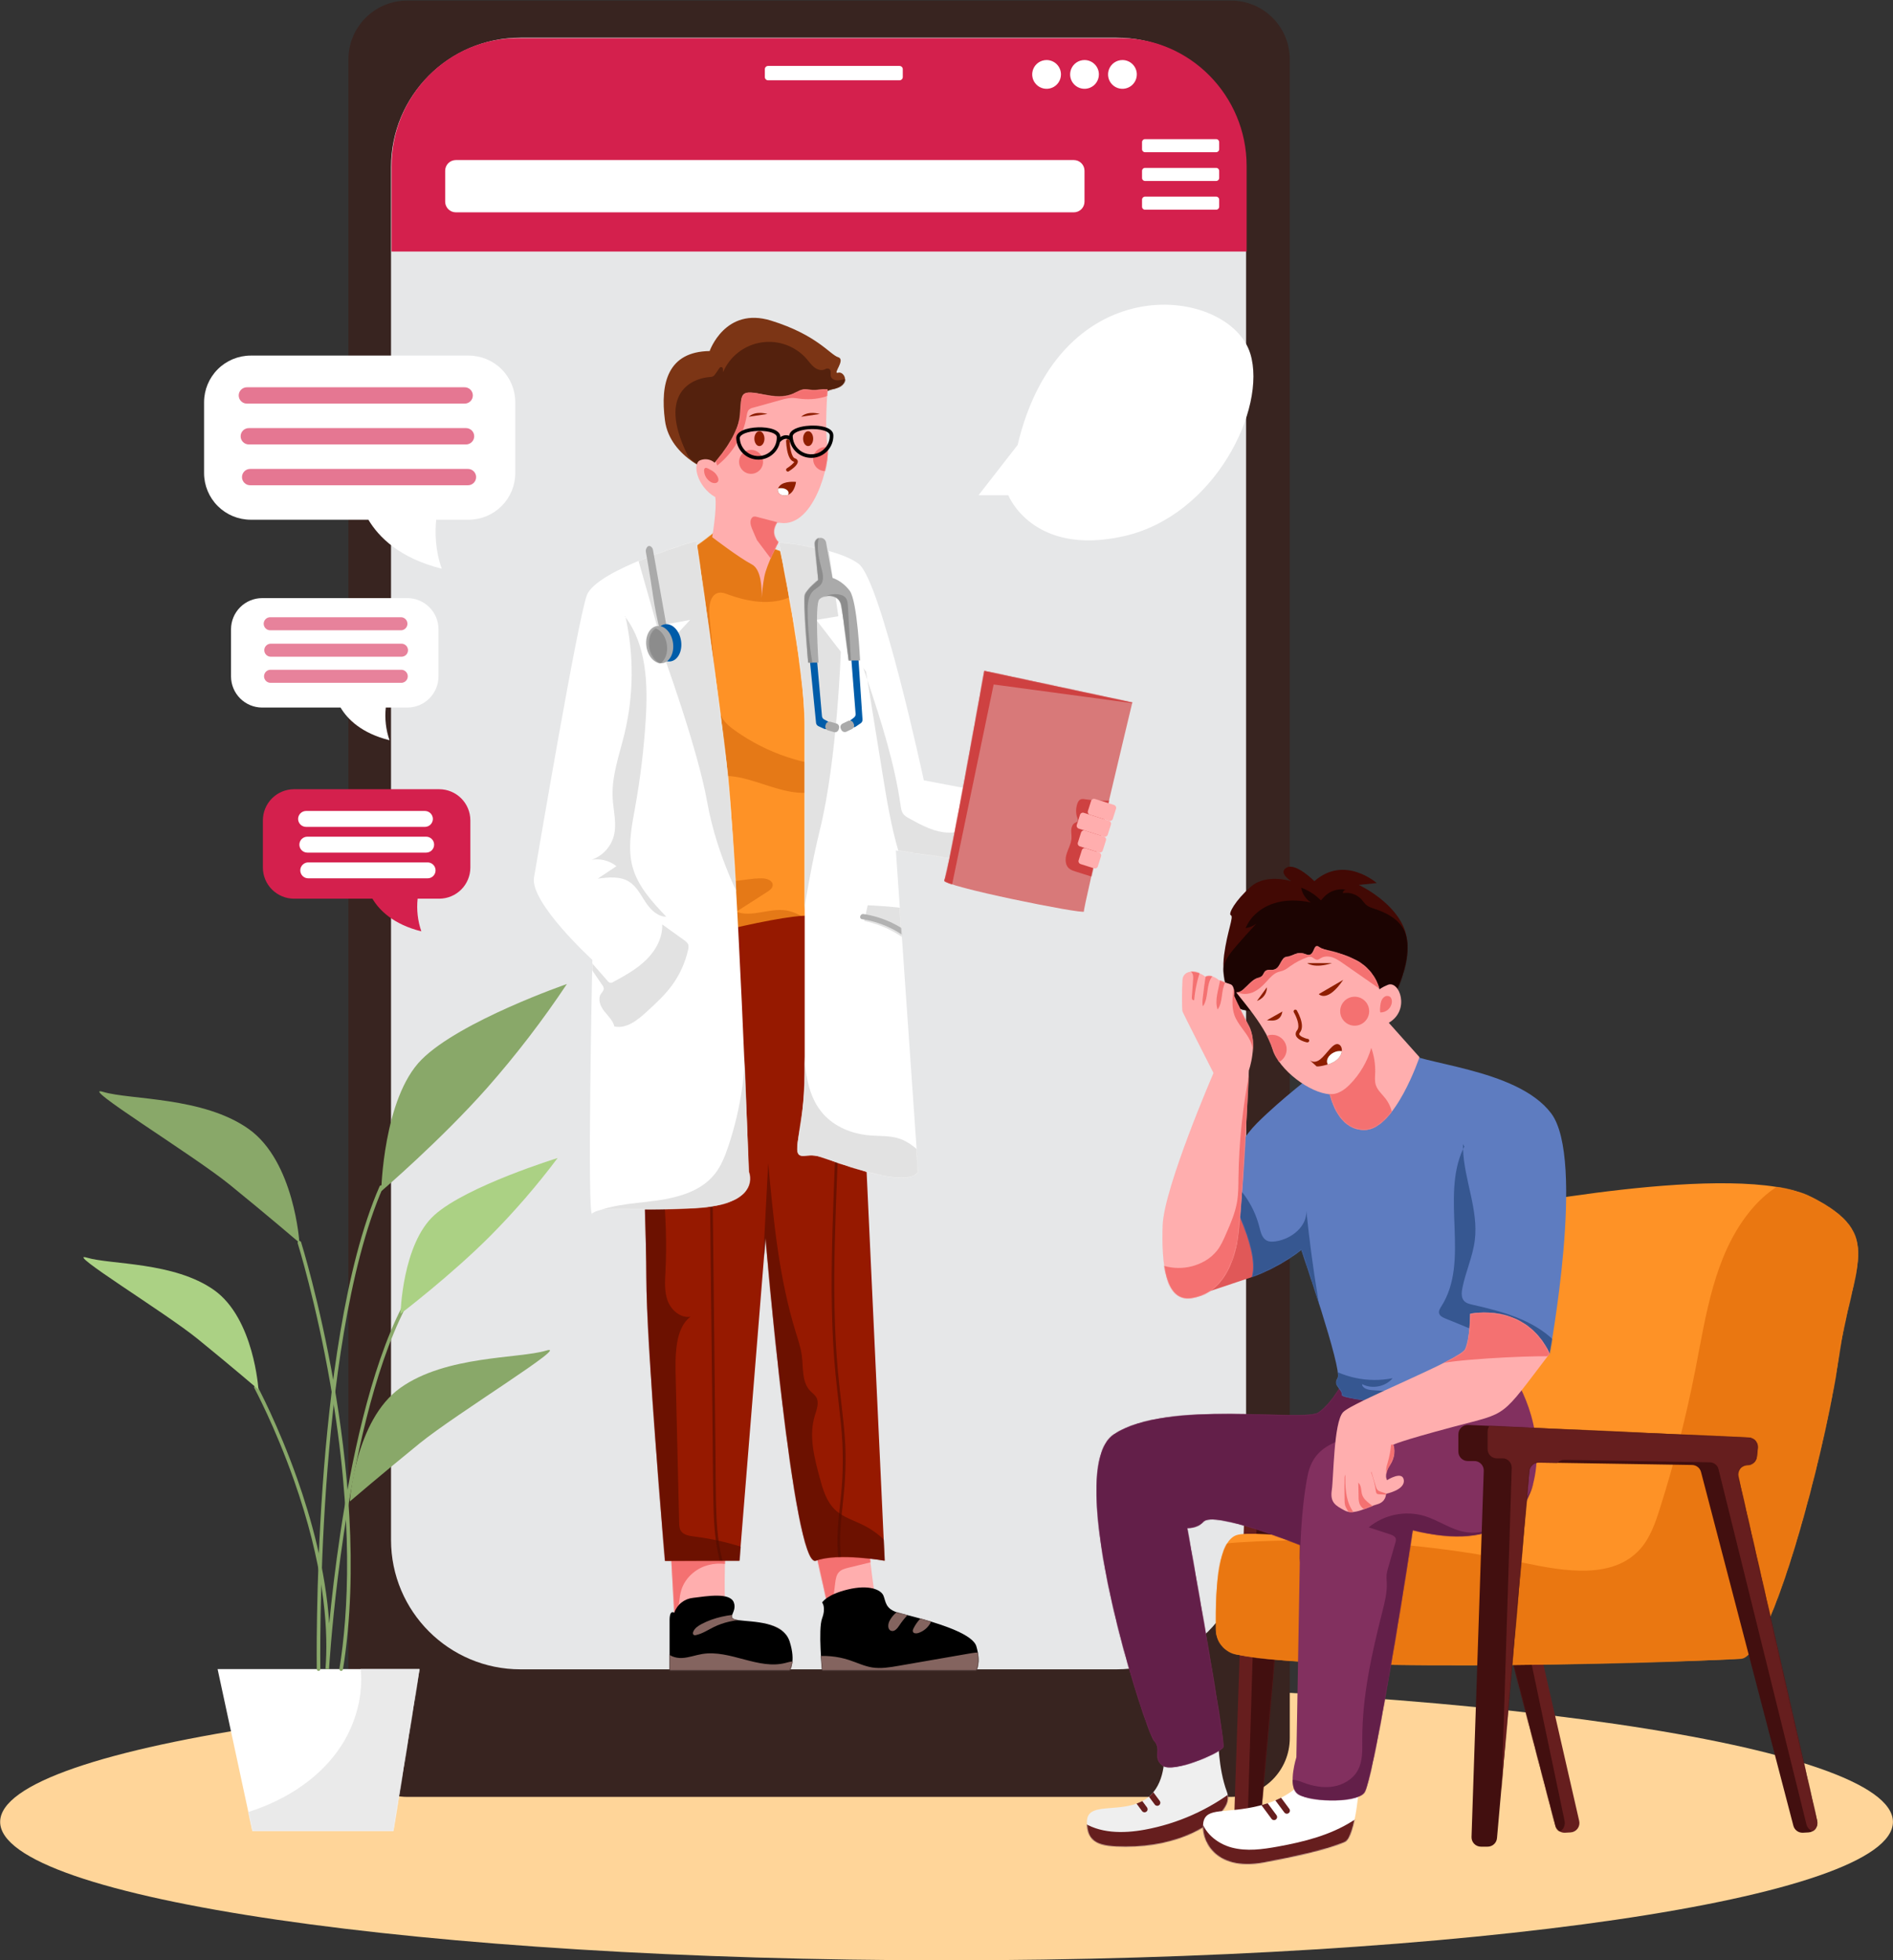 <svg width="2125" height="2201" viewBox="0 0 2125 2201" fill="none" xmlns="http://www.w3.org/2000/svg">
<rect x="0" y="0" width="2125" height="2201" fill="#333333" stroke="none"/>
<path d="M1062.55 2201C1649.29 2201 2124.93 2131.42 2124.93 2045.58C2124.93 1959.74 1649.29 1890.16 1062.55 1890.16C475.814 1890.16 0.17 1959.74 0.17 2045.58C0.17 2131.42 475.814 2201 1062.55 2201Z" fill="#FFD599"/>
<path d="M1381.85 0.64H457.13C420.679 0.64 391.13 30.189 391.13 66.64V1951.51C391.13 1987.96 420.679 2017.51 457.13 2017.51H1381.85C1418.3 2017.51 1447.85 1987.96 1447.85 1951.51V66.64C1447.85 30.189 1418.3 0.64 1381.85 0.64Z" fill="#382420"/>
<path d="M1253.5 42.3H584.25C504.003 42.3 438.95 107.353 438.95 187.6V1729C438.95 1809.25 504.003 1874.3 584.25 1874.3H1253.5C1333.75 1874.3 1398.8 1809.25 1398.8 1729V187.6C1398.8 107.353 1333.75 42.3 1253.5 42.3Z" fill="#E6E7E8"/>
<path d="M1257.8 42.82H581.17C503.28 42.82 439.56 107.41 439.56 186.36V282.44H1399.41V186.36C1399.41 107.41 1335.69 42.82 1257.8 42.82Z" fill="#D4204D"/>
<path d="M1205.42 179.7H511.73C505.103 179.7 499.73 185.073 499.73 191.7V226.41C499.73 233.037 505.103 238.41 511.73 238.41H1205.42C1212.05 238.41 1217.42 233.037 1217.42 226.41V191.7C1217.42 185.073 1212.05 179.7 1205.42 179.7Z" fill="white"/>
<path d="M1009.75 74.03H862.25C860.223 74.03 858.58 75.673 858.58 77.7V86.5C858.58 88.527 860.223 90.17 862.25 90.17H1009.75C1011.78 90.17 1013.42 88.527 1013.42 86.5V77.7C1013.42 75.673 1011.78 74.03 1009.75 74.03Z" fill="white"/>
<path d="M1365.26 156.22H1285.33C1283.49 156.22 1282 157.711 1282 159.55V167.57C1282 169.409 1283.49 170.9 1285.33 170.9H1365.26C1367.1 170.9 1368.59 169.409 1368.59 167.57V159.55C1368.59 157.711 1367.1 156.22 1365.26 156.22Z" fill="white"/>
<path d="M1365.26 188.51H1285.33C1283.49 188.51 1282 190.001 1282 191.84V199.86C1282 201.699 1283.49 203.19 1285.33 203.19H1365.26C1367.1 203.19 1368.59 201.699 1368.59 199.86V191.84C1368.59 190.001 1367.1 188.51 1365.26 188.51Z" fill="white"/>
<path d="M1365.26 220.79H1285.33C1283.49 220.79 1282 222.281 1282 224.12V232.14C1282 233.979 1283.49 235.47 1285.33 235.47H1365.26C1367.1 235.47 1368.59 233.979 1368.59 232.14V224.12C1368.59 222.281 1367.1 220.79 1365.26 220.79Z" fill="white"/>
<path d="M1174.86 67.42C1171.67 67.418 1168.54 68.364 1165.88 70.137C1163.23 71.91 1161.16 74.432 1159.93 77.383C1158.71 80.334 1158.39 83.581 1159.01 86.715C1159.63 89.848 1161.17 92.727 1163.43 94.986C1165.69 97.246 1168.56 98.785 1171.7 99.409C1174.83 100.033 1178.08 99.714 1181.03 98.492C1183.98 97.269 1186.5 95.2 1188.28 92.543C1190.05 89.887 1191 86.764 1191 83.57C1191 81.45 1190.58 79.35 1189.77 77.39C1188.96 75.431 1187.78 73.651 1186.28 72.151C1184.78 70.651 1183 69.461 1181.04 68.65C1179.08 67.838 1176.98 67.42 1174.86 67.42Z" fill="white"/>
<path d="M1217.42 67.42C1214.23 67.42 1211.1 68.367 1208.45 70.142C1205.79 71.916 1203.72 74.439 1202.5 77.39C1201.28 80.341 1200.96 83.588 1201.58 86.721C1202.2 89.853 1203.74 92.731 1206 94.99C1208.26 97.248 1211.14 98.787 1214.27 99.41C1217.4 100.033 1220.65 99.713 1223.6 98.491C1226.55 97.268 1229.07 95.198 1230.85 92.542C1232.62 89.887 1233.57 86.764 1233.57 83.57C1233.57 79.287 1231.87 75.179 1228.84 72.15C1225.81 69.121 1221.7 67.42 1217.42 67.42Z" fill="white"/>
<path d="M1260 67.42C1256.81 67.418 1253.68 68.364 1251.03 70.137C1248.37 71.91 1246.3 74.432 1245.07 77.383C1243.85 80.334 1243.53 83.581 1244.15 86.715C1244.77 89.848 1246.31 92.727 1248.57 94.986C1250.83 97.246 1253.7 98.785 1256.84 99.409C1259.97 100.033 1263.22 99.714 1266.17 98.492C1269.12 97.269 1271.64 95.2 1273.42 92.543C1275.19 89.887 1276.14 86.764 1276.14 83.57C1276.14 79.288 1274.44 75.182 1271.41 72.154C1268.39 69.125 1264.28 67.423 1260 67.42Z" fill="white"/>
<path d="M1684.26 1657.89C1683.91 1656.34 1683.91 1654.74 1684.26 1653.19C1684.61 1651.65 1685.31 1650.2 1686.3 1648.96C1687.29 1647.72 1688.54 1646.72 1689.97 1646.03C1691.4 1645.34 1692.96 1644.98 1694.55 1644.98C1697.17 1644.98 1699.69 1644.01 1701.63 1642.25C1703.57 1640.5 1704.79 1638.08 1705.05 1635.48L1706.05 1625.69C1706.19 1624.26 1706.04 1622.83 1705.61 1621.46C1705.18 1620.09 1704.48 1618.83 1703.54 1617.75C1702.6 1616.66 1701.46 1615.78 1700.17 1615.15C1698.88 1614.53 1697.48 1614.17 1696.05 1614.1L1380.94 1599.9C1379.52 1599.84 1378.1 1600.07 1376.77 1600.57C1375.44 1601.07 1374.22 1601.84 1373.19 1602.83C1372.17 1603.81 1371.35 1604.99 1370.79 1606.3C1370.23 1607.61 1369.94 1609.02 1369.94 1610.44V1629.87C1369.94 1632.67 1371.05 1635.35 1373.03 1637.33C1375.01 1639.31 1377.69 1640.42 1380.49 1640.42H1387.9C1389.32 1640.42 1390.72 1640.71 1392.02 1641.26C1393.32 1641.82 1394.5 1642.63 1395.48 1643.64C1396.46 1644.66 1397.23 1645.87 1397.74 1647.19C1398.25 1648.51 1398.49 1649.92 1398.44 1651.33L1384.74 2062.51C1384.69 2063.92 1384.93 2065.33 1385.44 2066.65C1385.95 2067.97 1386.72 2069.18 1387.7 2070.19C1388.68 2071.21 1389.86 2072.02 1391.16 2072.57C1392.47 2073.12 1393.87 2073.41 1395.28 2073.41H1402.81C1405.45 2073.41 1407.99 2072.43 1409.94 2070.65C1411.89 2068.86 1413.1 2066.42 1413.33 2063.79L1449.6 1651.73C1449.83 1649.07 1451.06 1646.6 1453.05 1644.81C1455.03 1643.03 1457.61 1642.06 1460.28 1642.1L1632.35 1644.85C1634.65 1644.9 1636.87 1645.69 1638.67 1647.12C1640.48 1648.54 1641.77 1650.52 1642.35 1652.74L1746 2049.87C1746.61 2052.23 1748.02 2054.3 1749.99 2055.73C1751.96 2057.17 1754.36 2057.88 1756.79 2057.74L1763.03 2057.4C1764.56 2057.31 1766.06 2056.89 1767.41 2056.17C1768.77 2055.44 1769.95 2054.43 1770.87 2053.21C1771.8 2051.98 1772.44 2050.57 1772.76 2049.06C1773.08 2047.56 1773.07 2046.01 1772.73 2044.51L1684.26 1657.89Z" fill="#661E1E"/>
<mask id="mask0_1_3" style="mask-type:luminance" maskUnits="userSpaceOnUse" x="1369" y="1599" width="404" height="475">
<path d="M1369.86 1610.44V1629.87C1369.86 1632.67 1370.97 1635.35 1372.95 1637.33C1374.93 1639.31 1377.61 1640.42 1380.41 1640.42H1387.82C1389.24 1640.42 1390.64 1640.71 1391.94 1641.26C1393.24 1641.82 1394.42 1642.63 1395.4 1643.64C1396.38 1644.66 1397.15 1645.87 1397.66 1647.19C1398.17 1648.51 1398.41 1649.92 1398.36 1651.33L1384.66 2062.51C1384.61 2063.92 1384.85 2065.33 1385.36 2066.65C1385.87 2067.97 1386.64 2069.18 1387.62 2070.19C1388.6 2071.21 1389.78 2072.02 1391.08 2072.57C1392.39 2073.12 1393.79 2073.41 1395.2 2073.41H1402.73C1405.37 2073.41 1407.91 2072.42 1409.86 2070.64C1411.81 2068.86 1413.02 2066.42 1413.25 2063.79L1449.52 1651.73C1449.75 1649.07 1450.98 1646.6 1452.97 1644.81C1454.95 1643.03 1457.53 1642.06 1460.2 1642.1L1632.27 1644.85C1634.57 1644.9 1636.79 1645.69 1638.6 1647.12C1640.4 1648.54 1641.69 1650.51 1642.27 1652.74L1746 2049.87C1746.61 2052.23 1748.02 2054.3 1749.99 2055.73C1751.96 2057.17 1754.36 2057.88 1756.79 2057.74L1763.03 2057.4C1764.56 2057.31 1766.06 2056.89 1767.41 2056.17C1768.77 2055.44 1769.95 2054.43 1770.87 2053.21C1771.8 2051.98 1772.44 2050.57 1772.76 2049.06C1773.08 2047.56 1773.07 2046.01 1772.73 2044.51L1684.28 1657.89C1683.93 1656.34 1683.93 1654.74 1684.28 1653.19C1684.63 1651.65 1685.33 1650.2 1686.32 1648.96C1687.31 1647.72 1688.56 1646.72 1689.99 1646.03C1691.42 1645.34 1692.98 1644.98 1694.57 1644.98C1697.19 1644.98 1699.71 1644.01 1701.65 1642.25C1703.59 1640.5 1704.81 1638.08 1705.07 1635.48L1706.07 1625.69C1706.21 1624.26 1706.06 1622.83 1705.63 1621.46C1705.2 1620.09 1704.5 1618.83 1703.56 1617.75C1702.62 1616.66 1701.48 1615.78 1700.19 1615.15C1698.9 1614.53 1697.5 1614.17 1696.07 1614.1L1380.96 1599.9C1379.53 1599.83 1378.1 1600.05 1376.76 1600.54C1375.41 1601.04 1374.19 1601.8 1373.15 1602.79C1372.11 1603.77 1371.28 1604.96 1370.72 1606.28C1370.15 1607.59 1369.86 1609.01 1369.86 1610.44Z" fill="white"/>
</mask>
<g mask="url(#mask0_1_3)">
<path d="M1675.07 1657.89C1673.68 1651.28 1678.29 1644.98 1684.52 1644.98C1689.52 1644.98 1693.66 1640.87 1694.16 1635.48L1695.06 1625.69C1695.61 1619.69 1691.41 1614.37 1685.85 1614.1L1396.49 1599.9C1390.97 1599.63 1386.36 1604.43 1386.36 1610.44V1629.87C1386.36 1635.7 1390.7 1640.42 1396.05 1640.42H1402.85C1408.33 1640.42 1412.72 1645.37 1412.53 1651.33L1400 2062.51C1399.82 2068.51 1404.2 2073.41 1409.68 2073.41H1416.6C1421.6 2073.41 1425.81 2069.24 1426.25 2063.79L1459.56 1651.73C1460.01 1646.21 1464.29 1642.01 1469.37 1642.1L1627.37 1644.85C1629.56 1644.96 1631.66 1645.79 1633.33 1647.22C1635 1648.65 1636.15 1650.59 1636.59 1652.74L1731.78 2049.87C1732.95 2054.73 1737.09 2058.02 1741.7 2057.74L1747.43 2057.4C1753.43 2057.03 1757.67 2050.88 1756.34 2044.51L1675.07 1657.89Z" fill="#420F0F"/>
</g>
<path d="M2033.55 1344.17C1949.99 1301.63 1671.45 1359.36 1662.85 1359.36C1615.76 1359.36 1603.32 1708.5 1571.42 1723.69C1539.52 1738.88 1409.13 1716.1 1387.86 1723.69C1368.61 1730.57 1364.17 1775.69 1364.94 1829.83C1365.02 1836.32 1367.3 1842.59 1371.41 1847.62C1375.52 1852.65 1381.21 1856.13 1387.56 1857.49C1494.08 1880.02 1924.46 1864.97 1954.56 1862.24C1987.98 1859.24 2048.75 1631.31 2063.95 1524.96C2079.15 1418.61 2117.11 1386.71 2033.55 1344.17Z" fill="#FE9226"/>
<mask id="mask1_1_3" style="mask-type:luminance" maskUnits="userSpaceOnUse" x="1364" y="1328" width="722" height="542">
<path d="M1662.85 1359.36C1671.45 1359.36 1949.99 1301.63 2033.55 1344.17C2117.11 1386.71 2079.13 1418.61 2063.94 1524.96C2048.75 1631.31 1987.94 1859.2 1954.55 1862.24C1924.46 1864.97 1494.08 1880.02 1387.55 1857.49C1381.2 1856.13 1375.51 1852.65 1371.4 1847.62C1367.29 1842.59 1365.01 1836.32 1364.93 1829.83C1364.16 1775.71 1368.6 1730.57 1387.85 1723.69C1409.12 1716.1 1539.51 1738.89 1571.41 1723.69C1603.31 1708.49 1615.76 1359.36 1662.85 1359.36Z" fill="white"/>
</mask>
<g mask="url(#mask1_1_3)">
<path d="M2080.6 1314L2090.06 1341.77C2075.14 1321.77 2047.06 1314.68 2022.77 1320.36C1998.48 1326.04 1978 1342.65 1962.61 1362.25C1924.28 1411.06 1915.19 1475.81 1903.35 1536.74C1893.02 1589.89 1879.62 1642.4 1863.23 1694C1858.06 1710.31 1852.29 1727 1840.78 1739.69C1810.18 1773.36 1756.25 1764.28 1711.71 1754.97C1606.4 1732.99 1498.63 1725.17 1391.25 1731.72C1369.84 1733.03 1345.76 1736.34 1333 1753.58C1324.58 1764.95 1323.16 1779.86 1322 1793.95C1319.78 1821.7 1318.72 1853.05 1337.72 1873.4C1346.98 1883.31 1359.78 1889.05 1372.45 1893.87C1455.97 1925.65 1547.45 1928.29 1636.82 1926.16C1764.63 1923.12 1892.07 1911.14 2018.21 1890.28C2026.31 1888.94 2034.65 1887.47 2041.6 1883.09C2056.4 1873.74 2060.6 1854.45 2063.81 1837.24C2082.46 1737.15 2111.17 1639.19 2149.53 1544.88C2158.41 1523.05 2167.87 1501.19 2171.92 1477.97C2183.57 1411.32 2143.41 1339.22 2080.6 1314Z" fill="#EA7711"/>
</g>
<path d="M1367.46 1951.15L1306.85 1964.73C1306.85 1964.73 1309.85 1993.84 1294.67 2012.3C1293.19 2014.11 1291.55 2015.79 1289.76 2017.3C1287.93 2018.87 1285.96 2020.26 1283.86 2021.45C1283.36 2021.73 1282.86 2022.01 1282.34 2022.26C1280.26 2023.35 1278.1 2024.29 1275.88 2025.08C1250.06 2034.33 1220.15 2024.18 1220.15 2045.57C1220.15 2069.22 1233.95 2073.35 1263.64 2073.4C1321.87 2073.51 1364.85 2049.4 1376.53 2026.53C1377.67 2024.19 1378.31 2021.63 1378.41 2019.03C1378.51 2016.43 1378.07 2013.83 1377.12 2011.41C1367.46 1985.39 1367.46 1951.15 1367.46 1951.15Z" fill="#EFEFEF"/>
<mask id="mask2_1_3" style="mask-type:luminance" maskUnits="userSpaceOnUse" x="1220" y="1951" width="159" height="123">
<path d="M1376.49 2026.54C1364.81 2049.42 1321.83 2073.54 1263.6 2073.41C1233.91 2073.41 1220.11 2069.23 1220.11 2045.58C1220.11 2024.19 1250.02 2034.34 1275.84 2025.09C1278.06 2024.3 1280.22 2023.36 1282.3 2022.27C1282.81 2022.02 1283.3 2021.74 1283.82 2021.46C1285.92 2020.27 1287.89 2018.88 1289.72 2017.31C1291.51 2015.8 1293.15 2014.13 1294.63 2012.31C1309.76 1993.85 1306.81 1964.74 1306.81 1964.74L1367.42 1951.16C1367.42 1951.16 1367.42 1985.4 1377.04 2011.43C1378 2013.85 1378.44 2016.44 1378.35 2019.04C1378.25 2021.64 1377.62 2024.2 1376.49 2026.54Z" fill="white"/>
</mask>
<g mask="url(#mask2_1_3)">
<path d="M1285 2054.35C1260.69 2058.78 1233.69 2058.79 1213.53 2044.51L1222.65 2024.43C1217.53 2032.76 1212.97 2041.42 1209 2050.35C1203.89 2061.82 1200 2075.96 1207.18 2086.26C1210.63 2091.26 1216.18 2094.35 1221.76 2096.56C1246.59 2106.34 1274.66 2100.81 1300.19 2093.06C1327.34 2084.81 1354.46 2073.74 1375.03 2054.2C1381.23 2048.3 1386.87 2041.5 1389.66 2033.42C1392.45 2025.34 1391.99 2015.75 1386.83 2008.93C1356.99 2031.97 1322.08 2047.54 1285 2054.35Z" fill="#661E1E"/>
</g>
<path d="M1525.26 993.57L1545.46 991.48C1545.46 991.48 1509.23 959.48 1475.46 989.39C1475.46 989.39 1454.91 968.49 1444.46 974.07C1434.01 979.65 1449.34 989.39 1449.34 989.39C1449.34 989.39 1421.47 980.34 1404.05 995.66C1386.63 1010.98 1378.28 1026.32 1381.76 1027.66C1385.24 1029 1377.58 1045.77 1374.1 1072.25C1370.62 1098.73 1378.97 1122.41 1391.51 1132.16C1404.05 1141.91 1559.41 1128.66 1559.41 1128.66C1559.41 1128.66 1587.28 1083.39 1578.22 1048.56C1569.16 1013.73 1525.26 993.57 1525.26 993.57Z" fill="#420904"/>
<mask id="mask3_1_3" style="mask-type:luminance" maskUnits="userSpaceOnUse" x="1373" y="973" width="208" height="163">
<path d="M1475.44 989.39C1475.44 989.39 1454.89 968.49 1444.44 974.07C1433.99 979.65 1449.32 989.39 1449.32 989.39C1449.32 989.39 1421.45 980.34 1404.03 995.66C1386.61 1010.98 1378.26 1026.32 1381.74 1027.66C1385.22 1029 1377.56 1045.77 1374.08 1072.25C1370.6 1098.73 1378.95 1122.41 1391.49 1132.16C1404.03 1141.91 1559.39 1128.66 1559.39 1128.66C1559.39 1128.66 1587.26 1083.39 1578.2 1048.56C1569.14 1013.73 1525.26 993.56 1525.26 993.56L1545.46 991.47C1545.46 991.47 1509.23 959.44 1475.44 989.39Z" fill="white"/>
</mask>
<g mask="url(#mask3_1_3)">
<path d="M1575.93 1044C1569.54 1031.66 1556.09 1024.7 1542.93 1020.35C1539.77 1019.35 1536.48 1018.35 1533.93 1016.21C1531.73 1014.41 1530.23 1011.93 1528.33 1009.82C1525.73 1007 1522.46 1004.88 1518.83 1003.66C1515.2 1002.44 1511.31 1002.15 1507.54 1002.82C1507.47 1001.87 1507.77 1000.93 1508.38 1000.19C1508.99 999.462 1509.87 999.001 1510.82 998.91C1506.3 998.1 1501.64 998.458 1497.29 999.951C1492.95 1001.44 1489.05 1004.02 1485.98 1007.44L1482.8 1010.98C1476.59 1004.59 1469 999.708 1460.62 996.7C1461.21 1000.07 1462.49 1003.28 1464.38 1006.14C1466.27 1008.99 1468.74 1011.41 1471.62 1013.26C1457.62 1010.35 1442.86 1009.99 1429.33 1014.5C1415.8 1019.01 1403.64 1028.84 1398.33 1042.1C1402.66 1041.38 1406.77 1039.67 1410.33 1037.1C1402.71 1045.22 1395.27 1053.5 1388 1061.94C1383.3 1067.41 1378.61 1073.04 1375.7 1079.65C1369.27 1094.23 1372.41 1111.04 1375.7 1126.65C1376.65 1131.19 1377.7 1135.97 1380.83 1139.4C1385.26 1144.27 1392.52 1145.08 1399.09 1145.4C1431.78 1146.91 1464.48 1143.7 1497.09 1140.51L1592.52 1131.14C1594.78 1118.79 1586.52 1107.25 1583.29 1095.14C1578.69 1078.25 1583.88 1059.33 1575.93 1044Z" fill="#1C0402"/>
</g>
<path d="M1438.06 2018.43C1436.06 2019.43 1433.93 2020.43 1431.65 2021.43C1428.96 2022.57 1426.08 2023.67 1422.98 2024.69C1420.74 2025.44 1418.41 2026.15 1415.98 2026.81C1415.16 2027.03 1414.33 2027.25 1413.48 2027.46C1375.86 2036.87 1353.92 2028.51 1350.78 2046.28C1347.64 2064.05 1362.28 2101.66 1418.71 2091.21C1475.14 2080.76 1497.08 2073.44 1509.62 2068.21C1522.16 2062.98 1526.34 1998.21 1526.34 1998.21H1463.64C1463.64 1998.21 1456.77 2009 1438.06 2018.43Z" fill="white"/>
<mask id="mask4_1_3" style="mask-type:luminance" maskUnits="userSpaceOnUse" x="1350" y="1998" width="177" height="95">
<path d="M1526.3 1998.17C1526.3 1998.17 1522.12 2062.96 1509.58 2068.17C1497.04 2073.38 1475.1 2080.71 1418.67 2091.17C1362.24 2101.63 1347.61 2064 1350.74 2046.24C1353.87 2028.48 1375.82 2036.83 1413.44 2027.42C1414.29 2027.21 1415.12 2026.99 1415.94 2026.77C1418.39 2026.11 1420.74 2025.4 1422.94 2024.66C1426.04 2023.66 1428.94 2022.53 1431.61 2021.39C1433.89 2020.39 1436.02 2019.39 1438.02 2018.39C1456.73 2008.95 1463.56 1998.13 1463.56 1998.13L1526.3 1998.17Z" fill="white"/>
</mask>
<g mask="url(#mask4_1_3)">
<path d="M1528.54 2041.7C1525.11 2040.44 1521.46 2042.62 1518.38 2044.58C1493.25 2060.58 1463.65 2068.02 1434.32 2073.32C1417.32 2076.41 1399.6 2078.84 1382.86 2074.44C1366.12 2070.04 1350.5 2057.23 1347.86 2040.13L1339.8 2035.95C1332.83 2044.61 1327.86 2054.7 1325.25 2065.51C1322.64 2076.31 1322.45 2087.56 1324.71 2098.45C1326.22 2105.5 1328.94 2112.58 1334.21 2117.5C1340.44 2123.32 1349.3 2125.28 1357.77 2126.35C1401.84 2131.9 1446.11 2119.43 1487.96 2104.55C1504.49 2098.67 1522.23 2091.25 1530.54 2075.8C1534.88 2067.66 1536.06 2058.2 1533.84 2049.25C1533.06 2046.15 1531.55 2042.81 1528.54 2041.7Z" fill="#661E1E"/>
</g>
<path d="M1689.32 1532.1L1509.58 1548C1509.58 1548 1496.72 1574.19 1480.32 1585.73C1463.92 1597.27 1309.98 1570.73 1250.42 1610.47C1190.86 1650.21 1285.95 1943.82 1295.35 1954.27C1304.75 1964.72 1293.26 1973.08 1304.88 1982.27C1316.5 1991.46 1370.59 1967.86 1373.28 1961.59C1375.97 1955.32 1332.75 1715.67 1332.75 1715.67C1332.75 1715.67 1344.19 1716.22 1350.75 1708.67C1362.25 1695.46 1459.43 1734.79 1459.43 1734.79L1455.25 1973.05C1455.25 1973.05 1445.84 2002.31 1455.25 2012.76C1464.66 2023.21 1522.13 2025.3 1531.54 2012.76C1540.95 2000.22 1574.38 1795.41 1585.88 1718.07C1682.02 1742.07 1721.73 1700.31 1724.88 1640.74C1728.03 1581.17 1693.5 1534.19 1689.32 1532.1Z" fill="#82305F"/>
<mask id="mask5_1_3" style="mask-type:luminance" maskUnits="userSpaceOnUse" x="1230" y="1532" width="496" height="490">
<path d="M1689.32 1532.1C1693.5 1534.19 1727.99 1581.22 1724.85 1640.78C1721.71 1700.34 1682.01 1742.15 1585.85 1718.11C1574.35 1795.45 1540.91 2000.26 1531.51 2012.8C1522.11 2025.34 1464.63 2023.25 1455.22 2012.8C1445.81 2002.35 1455.22 1973.09 1455.22 1973.09L1459.4 1734.83C1459.4 1734.83 1362.22 1695.5 1350.72 1708.71C1344.17 1716.23 1332.72 1715.71 1332.72 1715.71C1332.72 1715.71 1375.94 1955.36 1373.25 1961.63C1370.56 1967.9 1316.46 1991.5 1304.85 1982.31C1293.24 1973.12 1304.73 1964.76 1295.32 1954.31C1285.91 1943.86 1190.82 1650.22 1250.39 1610.51C1309.96 1570.8 1463.89 1597.32 1480.29 1585.77C1496.69 1574.22 1509.55 1548.04 1509.55 1548.04L1689.32 1532.1Z" fill="white"/>
</mask>
<g mask="url(#mask5_1_3)">
<path d="M1500.76 1488.11C1500.76 1488.11 1273.86 1488.11 1266.99 1490.86C1260.12 1493.61 1170.73 1598.12 1169.35 1606.37C1167.97 1614.62 1249.11 2027.17 1249.11 2027.17C1249.11 2027.17 1403.11 1972.17 1411.38 1969.41C1419.65 1966.65 1459.51 1749.41 1459.51 1749.41C1459.51 1749.41 1459.51 1699.91 1467.76 1657.28C1476.01 1614.65 1514.52 1614.65 1572.27 1600.9C1630.02 1587.15 1590.15 1544.52 1588.77 1539.02L1500.76 1488.11Z" fill="#631F49"/>
<path d="M1731.47 1643.59L1730.33 1637.59C1725.06 1658.88 1717.27 1680.17 1702.78 1696.59C1688.29 1713.01 1665.97 1723.94 1644.38 1720.08C1628.33 1717.21 1614.61 1706.85 1599.01 1702.08C1588.33 1698.95 1577.05 1698.48 1566.15 1700.71C1555.25 1702.94 1545.06 1707.8 1536.47 1714.86L1560.38 1722.72C1563.14 1723.62 1566.32 1724.98 1566.91 1727.82C1567.09 1729.17 1566.93 1730.54 1566.45 1731.82C1563.68 1741.47 1560.92 1751.12 1558.15 1760.75C1557.38 1763.17 1556.83 1765.65 1556.52 1768.17C1556.39 1771.15 1556.46 1774.14 1556.74 1777.11C1557.23 1788.11 1554.44 1799 1551.74 1809.69C1539.81 1856.83 1529.06 1904.79 1529.24 1953.41C1529.29 1965.19 1529.82 1977.66 1524.07 1987.94C1518.5 1997.89 1507.6 2004.15 1496.33 2005.94C1485.06 2007.73 1473.48 2005.39 1462.81 2001.36C1459.06 1999.95 1455.23 1998.29 1451.22 1998.5C1447.21 1998.71 1443 2001.5 1442.8 2005.5C1442.82 2007.25 1443.28 2008.97 1444.14 2010.5C1451.28 2025.01 1467.53 2032.74 1483.32 2036.24C1501.08 2040.17 1519.48 2040.14 1537.23 2036.15C1545.63 2034.25 1554.14 2031.29 1560.31 2025.28C1568.9 2016.92 1571.46 2004.28 1573.55 1992.52C1579.28 1960.26 1584.71 1927.69 1596.31 1897.05C1607.91 1866.41 1626.31 1837.4 1653.31 1818.78C1669.2 1807.78 1687.91 1800.47 1701.1 1786.37C1713.1 1773.59 1719.18 1756.59 1725.02 1740.1C1729.09 1728.58 1733.19 1716.96 1734.76 1704.84C1736.5 1691.49 1735.1 1677.95 1733.7 1664.55L1731.47 1643.59Z" fill="#631F49"/>
</g>
<path d="M1333.67 1457.86L1405.43 1433.86L1422.16 1380.42C1422.16 1380.42 1380.36 1353.74 1377.92 1353.05C1375.48 1352.36 1333.67 1457.86 1333.67 1457.86Z" fill="#E05858"/>
<path d="M1572.94 1178.89C1555.68 1162.52 1476.65 1204.77 1476.65 1204.77C1476.65 1204.77 1438.87 1233.23 1411 1261.1C1383.13 1288.97 1373.28 1329.37 1373.28 1329.37C1373.28 1329.37 1415.18 1400.43 1405.43 1433.87C1439.56 1421.33 1460.81 1403.22 1460.81 1403.22C1460.81 1403.22 1507.14 1538.1 1501.57 1547.29C1496 1556.48 1507.09 1559.29 1506.42 1566.24C1505.75 1573.19 1668.77 1585.74 1668.77 1585.74L1739.54 1519.79C1739.54 1519.79 1780.24 1301.5 1741.22 1249.95C1702.2 1198.4 1590.2 1195.26 1572.94 1178.89Z" fill="#5E7CC0"/>
<mask id="mask6_1_3" style="mask-type:luminance" maskUnits="userSpaceOnUse" x="1373" y="1175" width="386" height="411">
<path d="M1476.65 1204.77C1476.65 1204.77 1438.87 1233.23 1411 1261.1C1383.13 1288.97 1373.28 1329.37 1373.28 1329.37C1373.28 1329.37 1415.18 1400.43 1405.43 1433.87C1439.56 1421.33 1460.81 1403.22 1460.81 1403.22C1460.81 1403.22 1507.14 1538.1 1501.57 1547.29C1496 1556.48 1507.09 1559.29 1506.42 1566.24C1505.75 1573.19 1668.77 1585.74 1668.77 1585.74L1739.54 1519.79C1739.54 1519.79 1780.24 1301.5 1741.22 1249.95C1702.2 1198.4 1590.22 1195.26 1572.94 1178.89C1555.66 1162.52 1476.65 1204.77 1476.65 1204.77Z" fill="white"/>
</mask>
<g mask="url(#mask6_1_3)">
<path d="M1432 1393.78C1428.64 1394.27 1425.05 1394.43 1422 1392.88C1416.68 1390.16 1415.17 1383.45 1413.72 1377.66C1407.27 1352.28 1391.54 1330.23 1369.63 1315.88L1369.9 1313.83C1362.03 1319.15 1359.71 1330.06 1361.49 1339.39C1363.27 1348.72 1368.28 1357.07 1372.49 1365.6C1384.24 1389.6 1389.66 1416.1 1396.35 1441.97C1403.04 1467.84 1411.35 1493.97 1427.91 1514.97C1444.47 1535.97 1470.64 1551.13 1497.16 1547.84C1483.15 1485.66 1472.88 1422.7 1466.43 1359.29C1467.4 1377.15 1449.61 1391.21 1432 1393.78Z" fill="#365791"/>
<path d="M1642.32 1284.54C1642.32 1286.42 1642.32 1288.3 1642.39 1290.17C1642.83 1289.23 1643.28 1288.29 1643.76 1287.35L1642.32 1284.54Z" fill="#365791"/>
<path d="M1744.59 1505.3C1720.47 1481.55 1685.94 1472.36 1652.92 1464.9C1649.51 1464.13 1645.87 1463.24 1643.52 1460.66C1640.2 1457.03 1640.59 1451.43 1641.52 1446.6C1645.02 1428.34 1653.22 1411.13 1655.52 1392.69C1659.88 1358.37 1643.52 1324.69 1642.35 1290.17C1617.19 1344.46 1650.35 1415.78 1618.07 1466.62C1616.54 1469.03 1614.79 1471.76 1615.48 1474.54C1616.21 1477.54 1619.41 1479.13 1622.27 1480.31C1638.99 1487.22 1656.21 1493.31 1671.53 1502.92C1690.67 1514.92 1706.36 1532.17 1726.47 1542.48C1733.18 1545.92 1741.29 1548.48 1748.09 1545.26C1755.18 1541.85 1758.23 1532.82 1756.74 1525.09C1755.25 1517.36 1750.2 1510.82 1744.59 1505.3Z" fill="#365791"/>
<path d="M1746.58 1535C1743.19 1532.21 1738.49 1531.54 1734.06 1531.43C1725.09 1531.25 1716.19 1532.89 1707.88 1536.27C1699.57 1539.64 1692.04 1544.68 1685.74 1551.06C1680.74 1556.26 1676.36 1562.46 1669.86 1565.77C1662.73 1569.39 1654.25 1568.92 1646.24 1568.35L1540.48 1560.88C1535.57 1560.53 1529.26 1558.88 1528.99 1554.05C1540.1 1559.96 1555.29 1557.05 1563.29 1547.44C1549.61 1550.13 1535.52 1550.04 1521.88 1547.17C1508.23 1544.3 1495.31 1538.71 1483.87 1530.73L1483.14 1552.44C1468.14 1563.34 1468.39 1587.06 1479.41 1601.89C1490.43 1616.72 1508.84 1624.34 1526.83 1629.39C1566.11 1640.39 1608.48 1642.39 1647.83 1631.56C1687.18 1620.73 1723.2 1596.68 1744.99 1562.77C1750.51 1554.19 1754.52 1541.53 1746.58 1535Z" fill="#365791"/>
</g>
<path d="M1558 1105.74C1550.87 1108.63 1548.55 1110.87 1548.55 1110.87C1546.68 1103.79 1543.32 1097.18 1538.7 1091.49C1534.09 1085.81 1528.32 1081.16 1521.77 1077.87C1499.48 1066.72 1487.3 1068.12 1480.5 1063.24C1473.7 1058.36 1476.5 1075.78 1466.04 1071.6C1455.58 1067.42 1452.1 1073.69 1444.44 1074.39C1436.78 1075.09 1438.17 1089.71 1427.02 1089.02C1415.87 1088.33 1421.45 1096.02 1412.39 1098.02C1403.33 1100.02 1394.98 1116.14 1388.01 1114.02C1385.26 1113.19 1420.01 1149.55 1428.42 1177.41C1435.76 1201.9 1471.06 1227.41 1492.76 1228.57C1496.39 1242.75 1506.47 1268.68 1531.53 1268.68C1566.01 1268.68 1593.44 1186.94 1593.44 1186.94L1559 1148.36C1583.43 1134.07 1570.89 1100.51 1558 1105.74Z" fill="#FFAEAE"/>
<mask id="mask7_1_3" style="mask-type:luminance" maskUnits="userSpaceOnUse" x="1387" y="1062" width="207" height="207">
<path d="M1559 1148.35C1583.41 1134.07 1570.87 1100.51 1558 1105.74C1550.87 1108.63 1548.55 1110.87 1548.55 1110.87C1546.68 1103.79 1543.32 1097.18 1538.7 1091.49C1534.09 1085.81 1528.32 1081.16 1521.77 1077.87C1499.48 1066.72 1487.3 1068.12 1480.5 1063.24C1473.7 1058.36 1476.5 1075.78 1466.04 1071.6C1455.58 1067.42 1452.1 1073.69 1444.44 1074.39C1436.78 1075.09 1438.17 1089.71 1427.02 1089.02C1415.87 1088.33 1421.45 1096.02 1412.39 1098.02C1403.33 1100.02 1394.98 1116.14 1388.01 1114.02C1385.26 1113.19 1420.01 1149.55 1428.42 1177.42C1435.76 1201.9 1471.06 1227.42 1492.76 1228.57C1496.39 1242.75 1506.47 1268.68 1531.53 1268.68C1566.01 1268.68 1593.44 1186.94 1593.44 1186.94L1559 1148.35Z" fill="white"/>
</mask>
<g mask="url(#mask7_1_3)">
<path d="M1536.18 1063.62C1519.61 1045.02 1492.84 1034.35 1468.96 1041.41C1453.12 1046.1 1440.36 1057.61 1428.11 1068.7C1414.91 1080.7 1401.52 1092.58 1386.31 1101.84C1384.47 1102.96 1382.52 1104.12 1381.47 1106C1380.42 1107.88 1380.74 1110.7 1382.68 1111.62L1385.51 1111.37C1390.51 1116.53 1398.9 1117.1 1405.59 1114.49C1412.28 1111.88 1417.59 1106.68 1422.42 1101.36C1425.93 1097.48 1429.51 1093.36 1434.42 1091.51C1436.29 1090.82 1438.29 1090.51 1440.16 1089.83C1443.28 1088.69 1445.92 1086.55 1448.63 1084.62C1454.4 1080.51 1460.71 1077.23 1467.39 1074.87C1468.62 1074.33 1469.96 1074.11 1471.3 1074.23C1474.03 1074.68 1476 1077.72 1478.76 1077.57C1480.3 1077.49 1481.58 1076.41 1482.91 1075.63C1486.74 1073.4 1491.59 1073.52 1495.79 1074.93C1499.99 1076.34 1503.7 1078.93 1507.34 1081.44L1548.21 1109.86C1551.31 1099.12 1550.4 1087.61 1545.64 1077.49C1543.17 1072.44 1539.98 1067.77 1536.18 1063.62Z" fill="#F47171"/>
<path d="M1559.77 1118.81C1558.96 1118.4 1558.06 1118.19 1557.15 1118.22C1556.24 1118.24 1555.36 1118.49 1554.57 1118.95C1553 1119.89 1551.75 1121.29 1550.99 1122.95C1549.09 1126.75 1548.71 1136.72 1549.64 1136.76C1552.87 1136.78 1555.98 1135.59 1558.36 1133.41C1560.74 1131.24 1562.22 1128.24 1562.49 1125.03C1562.61 1122.64 1561.84 1120 1559.77 1118.81Z" fill="#F47171"/>
<path d="M1555.09 1233.17C1551.3 1228.3 1546.27 1224.08 1544.4 1218.17C1543.02 1213.81 1543.57 1209.17 1543.72 1204.54C1544.03 1195.01 1542.54 1185.51 1539.33 1176.54C1534.82 1192.09 1526.49 1206.27 1515.1 1217.78C1508.83 1224.09 1500.4 1229.87 1491.68 1228.1L1489.68 1229.7C1489.37 1233.4 1486.93 1236.52 1485.27 1239.84C1480.21 1249.97 1482.7 1262.95 1490.14 1271.48C1497.58 1280.01 1509.25 1284.21 1520.56 1283.9C1531.87 1283.59 1542.8 1279.13 1552.1 1272.68C1556.81 1269.41 1561.4 1265.27 1562.86 1259.68C1563.58 1256.56 1563.58 1253.33 1562.86 1250.21C1561.64 1244 1558.98 1238.16 1555.09 1233.17Z" fill="#F47171"/>
<path d="M1523.31 1151.42C1532.18 1149.98 1538.2 1141.62 1536.76 1132.75C1535.32 1123.88 1526.97 1117.86 1518.1 1119.3C1509.23 1120.74 1503.2 1129.1 1504.64 1137.97C1506.08 1146.84 1514.44 1152.86 1523.31 1151.42Z" fill="#F47171"/>
<path d="M1428.05 1194.4C1437.04 1194.4 1444.32 1187.12 1444.32 1178.13C1444.32 1169.14 1437.04 1161.86 1428.05 1161.86C1419.06 1161.86 1411.78 1169.14 1411.78 1178.13C1411.78 1187.12 1419.06 1194.4 1428.05 1194.4Z" fill="#F47171"/>
</g>
<path d="M1495.3 1081.35H1467.43C1467.43 1081.35 1475.29 1087.86 1495.3 1081.35Z" fill="#8E1E00"/>
<path d="M1411 1123.85C1423 1119.17 1422.15 1108.52 1422.15 1108.52L1411 1123.85Z" fill="#8E1E00"/>
<path d="M1507.84 1100.16L1480.4 1116.16C1480.4 1116.16 1489.73 1126.64 1507.84 1100.16Z" fill="#8E1E00"/>
<path d="M1439.56 1135.69L1422.16 1145.53C1424.93 1145.45 1437.47 1148.93 1439.56 1135.69Z" fill="#8E1E00"/>
<path d="M1467.88 1166.49C1464.56 1165.73 1459.3 1163.61 1458.54 1161.49C1458.45 1161.24 1458.22 1160.56 1459.24 1159.29C1462 1155.83 1462.24 1150.57 1459.92 1143.65C1458.87 1140.56 1457.53 1137.57 1455.92 1134.73C1455.8 1134.48 1455.63 1134.26 1455.42 1134.08C1455.21 1133.9 1454.97 1133.76 1454.71 1133.68C1454.44 1133.6 1454.17 1133.58 1453.89 1133.61C1453.62 1133.64 1453.35 1133.73 1453.11 1133.86C1452.88 1134 1452.67 1134.19 1452.5 1134.41C1452.34 1134.63 1452.23 1134.89 1452.17 1135.16C1452.11 1135.43 1452.1 1135.7 1452.15 1135.98C1452.21 1136.25 1452.31 1136.5 1452.47 1136.73C1454.8 1140.66 1459.98 1151.93 1456.12 1156.73C1454.12 1159.21 1454.29 1161.37 1454.77 1162.73C1456.52 1167.73 1465.26 1169.96 1466.99 1170.36C1467.14 1170.37 1467.28 1170.37 1467.43 1170.36C1467.96 1170.42 1468.49 1170.27 1468.91 1169.93C1469.33 1169.6 1469.6 1169.12 1469.66 1168.58C1469.71 1168.05 1469.56 1167.52 1469.23 1167.1C1468.9 1166.69 1468.41 1166.42 1467.88 1166.36V1166.49Z" fill="#8E1E00"/>
<path d="M1470.28 1190.42L1469.41 1189.63C1469.68 1189.92 1469.97 1190.18 1470.28 1190.42Z" fill="#8E1E00"/>
<path d="M1502.65 1172.55C1496.42 1170.06 1489.34 1183.78 1481.86 1189.55C1476.29 1193.88 1472.11 1191.77 1470.33 1190.41L1477.26 1196.65C1477.26 1196.65 1476.8 1198.94 1489.76 1195.37C1490.05 1195.29 1490.33 1195.22 1490.61 1195.13C1501.33 1191.93 1505.74 1185.45 1506.27 1180.19C1506.64 1176.61 1505.17 1173.55 1502.65 1172.55Z" fill="#8E1E00"/>
<path d="M1497.33 1181.65C1491.33 1184.53 1488.18 1190.28 1490.21 1194.5C1490.32 1194.74 1490.46 1194.97 1490.61 1195.18C1501.33 1191.98 1505.74 1185.5 1506.27 1180.24C1503.22 1179.76 1500.09 1180.26 1497.33 1181.65Z" fill="white"/>
<path d="M1650.37 1475.2C1650.37 1475.2 1650.37 1503.07 1644.79 1514.91C1639.21 1526.75 1518 1574.13 1507.55 1585.74C1497.1 1597.35 1497.1 1659.12 1495.01 1673.06C1492.92 1687 1499.19 1690.47 1509.64 1696.06C1520.09 1701.65 1535.41 1691.87 1545.86 1689.06C1556.31 1686.25 1555.86 1677.22 1555.86 1677.22C1555.86 1677.22 1577.2 1673.04 1575.86 1661.89C1574.52 1650.74 1557.05 1661.89 1557.05 1661.89C1557.05 1661.89 1552.87 1656.32 1560.53 1644.47C1568.19 1632.62 1564.02 1622.18 1564.02 1622.18C1564.02 1622.18 1568.89 1618.69 1631.6 1601.97C1694.31 1585.25 1683.15 1593.75 1739.6 1519.77C1711.67 1461.27 1650.37 1475.2 1650.37 1475.2Z" fill="#FFAEAE"/>
<mask id="mask8_1_3" style="mask-type:luminance" maskUnits="userSpaceOnUse" x="1494" y="1473" width="246" height="225">
<path d="M1650.37 1475.2C1650.37 1475.2 1711.67 1461.27 1739.54 1519.79C1683.11 1593.79 1694.26 1585.27 1631.54 1601.99C1568.82 1618.71 1564 1622.2 1564 1622.2C1564 1622.2 1568.18 1632.65 1560.51 1644.49C1552.84 1656.33 1557.03 1661.91 1557.03 1661.91C1557.03 1661.91 1574.45 1650.76 1575.84 1661.91C1577.23 1673.06 1555.84 1677.24 1555.84 1677.24C1555.84 1677.24 1556.28 1686.29 1545.84 1689.08C1535.4 1691.87 1520.07 1701.62 1509.62 1696.08C1499.17 1690.54 1492.9 1687.02 1494.99 1673.08C1497.08 1659.14 1497.08 1597.38 1507.53 1585.76C1517.98 1574.14 1639.2 1526.76 1644.77 1514.93C1650.34 1503.1 1650.37 1475.2 1650.37 1475.2Z" fill="white"/>
</mask>
<g mask="url(#mask8_1_3)">
<path d="M1744.86 1471.57C1732.97 1460.37 1717.58 1453.75 1702.34 1447.87C1684.47 1440.99 1665.77 1434.74 1646.66 1435.72C1627.55 1436.7 1607.76 1446.42 1599.9 1463.87C1596.72 1470.87 1595.66 1478.69 1593.58 1486.13C1588.41 1504.45 1577.19 1520.47 1561.76 1531.61L1546.93 1562.43C1568.99 1547 1593.93 1535.3 1620.34 1530.29C1646.75 1525.28 1735.51 1521.13 1747.46 1523.42C1750.97 1524.1 1754.97 1524.42 1757.77 1522.25C1759.77 1520.64 1760.7 1518.01 1761.24 1515.48C1764.63 1499.51 1756.75 1482.77 1744.86 1471.57Z" fill="#F47171"/>
<path d="M1547.17 1673.61C1545.52 1672.41 1544.83 1670.31 1544.24 1668.35C1542.63 1662.98 1541.02 1657.61 1539.39 1652.23L1539.14 1653.23C1541.69 1659.96 1543.47 1666.95 1544.46 1674.08C1544.62 1675.23 1544.84 1676.52 1545.79 1677.19C1546.46 1677.57 1547.23 1677.76 1548 1677.74L1560.72 1678.48L1549.78 1674.8C1548.85 1674.54 1547.97 1674.14 1547.17 1673.61Z" fill="#F47171"/>
<path d="M1524 1664L1524.57 1664.59C1524.46 1664.33 1524.26 1664.12 1524 1664Z" fill="#F47171"/>
<path d="M1529.13 1678.38C1527.76 1674.31 1528.45 1669.49 1525.91 1666.02L1524.52 1664.61C1524.7 1665.05 1524.79 1665.52 1524.78 1665.99C1524.88 1670.87 1524.99 1675.75 1525.1 1680.62C1525 1683.22 1525.34 1685.82 1526.1 1688.31C1526.9 1690.2 1528.1 1691.91 1529.61 1693.31C1531.12 1694.71 1532.9 1695.78 1534.85 1696.44C1538.76 1697.75 1542.9 1698.22 1547 1697.81C1542.63 1690.06 1532 1686.83 1529.13 1678.38Z" fill="#F47171"/>
<path d="M1517.12 1694.4C1510.38 1682.92 1510.12 1668.9 1510.12 1655.59L1509.35 1658.2C1509.16 1667.01 1509.16 1675.82 1509.35 1684.63C1509.3 1686.51 1509.51 1688.4 1509.95 1690.23C1510.53 1691.93 1511.32 1693.56 1512.29 1695.07L1519.35 1707.01C1520.95 1705.35 1521.09 1702.71 1520.42 1700.51C1519.56 1698.35 1518.45 1696.3 1517.12 1694.4Z" fill="#F47171"/>
<path d="M1561.58 1622.2C1560.95 1629.04 1559.65 1635.81 1557.7 1642.4C1556.93 1644.65 1556.38 1646.96 1556.08 1649.32C1555.76 1653.23 1556.99 1657.19 1556.35 1661.05L1557.86 1660.86C1560.36 1655.13 1563.86 1649.86 1566.2 1644.08C1568.54 1638.3 1569.67 1631.6 1567.25 1625.84C1566.28 1623.52 1563.86 1621.15 1561.58 1622.2Z" fill="#F47171"/>
</g>
<path d="M1385.22 1118.22C1385.22 1118.22 1386.66 1106.59 1381.04 1105.04C1376.54 1103.67 1372.12 1102.04 1367.81 1100.16C1367.81 1100.16 1360.14 1093.16 1353.18 1096.68C1341.33 1087.62 1328.1 1089.68 1327.4 1100.16C1326.7 1110.64 1326.7 1133.6 1327.4 1135.69C1328.1 1137.78 1362.23 1204.77 1362.23 1204.77C1362.23 1204.77 1306.5 1333.55 1305.11 1376.05C1303.72 1418.55 1307.89 1462.32 1337.85 1457.5C1367.81 1452.68 1381.33 1427.07 1387.85 1399.73C1394.37 1372.39 1401.93 1201.88 1401.93 1201.88C1401.93 1201.88 1412.38 1171.88 1401.93 1152.07C1391.48 1132.26 1385.22 1118.22 1385.22 1118.22Z" fill="#FFAEAE"/>
<mask id="mask9_1_3" style="mask-type:luminance" maskUnits="userSpaceOnUse" x="1304" y="1090" width="103" height="368">
<path d="M1401.94 1201.88C1401.94 1201.88 1412.39 1171.88 1401.94 1152.07C1391.49 1132.26 1385.22 1118.22 1385.22 1118.22C1385.22 1118.22 1386.66 1106.59 1381.04 1105.04C1376.54 1103.67 1372.12 1102.04 1367.81 1100.16C1367.81 1100.16 1360.14 1093.16 1353.18 1096.68C1341.33 1087.62 1328.1 1089.68 1327.4 1100.16C1326.7 1110.64 1326.7 1133.6 1327.4 1135.69C1328.1 1137.78 1362.23 1204.77 1362.23 1204.77C1362.23 1204.77 1306.5 1333.55 1305.11 1376.05C1303.72 1418.55 1307.89 1462.32 1337.85 1457.5C1367.81 1452.68 1381.33 1427.07 1387.85 1399.73C1394.37 1372.39 1401.94 1201.88 1401.94 1201.88Z" fill="white"/>
</mask>
<g mask="url(#mask9_1_3)">
<path d="M1333.28 1088.09L1333.14 1090.2C1335.37 1089.52 1337.76 1091.2 1338.7 1093.35C1339.64 1095.5 1339.48 1097.91 1339.32 1100.24C1338.86 1106.52 1338.4 1112.8 1337.95 1119.07C1337.8 1120 1337.89 1120.95 1338.22 1121.84C1338.4 1122.28 1338.73 1122.63 1339.15 1122.84C1339.57 1123.04 1340.06 1123.08 1340.51 1122.95C1341.6 1110.92 1344.21 1099.07 1348.27 1087.69C1343.32 1086.6 1338.17 1086.74 1333.28 1088.09Z" fill="#F47171"/>
<path d="M1360 1092.47C1357.45 1091.54 1354.64 1091.62 1352.15 1092.69L1353.81 1093.15C1352.39 1102.4 1351.16 1111.68 1350.12 1120.98C1349.79 1123.98 1349.49 1127.05 1350.39 1129.91C1357.09 1120.15 1353.57 1105.77 1360.71 1096.34C1361.26 1095.61 1361.92 1094.74 1361.71 1093.86C1361.55 1093.51 1361.31 1093.21 1361.02 1092.97C1360.72 1092.72 1360.37 1092.55 1360 1092.47Z" fill="#F47171"/>
<path d="M1374.87 1100.07C1372.05 1098.54 1368.91 1097.69 1365.7 1097.61L1367.7 1098.01C1369.35 1097.88 1369.7 1100.29 1369.44 1101.92C1367.44 1112.43 1363.44 1123.33 1366.82 1133.49C1373.11 1124.94 1370.36 1112.49 1375.41 1103.12C1375.79 1102.42 1376.22 1101.59 1375.85 1100.88C1375.61 1100.52 1375.27 1100.24 1374.87 1100.07Z" fill="#F47171"/>
<path d="M1386.16 1108.48L1384.49 1111.21C1383.49 1120.83 1382.49 1130.85 1385.76 1139.95C1389.59 1150.53 1398.7 1158.4 1403.43 1168.61C1409.76 1182.26 1407.54 1198.16 1405.2 1213.02C1412.55 1198.45 1416.65 1182.45 1417.2 1166.14C1417.48 1157.5 1416.65 1148.49 1412.27 1141.04C1405.13 1128.9 1389.45 1122.17 1386.16 1108.48Z" fill="#F47171"/>
<path d="M1407 1250.74C1402.88 1235.24 1401.91 1219.08 1404.17 1203.2L1402.86 1202.96C1395 1242.36 1390.77 1282.4 1390.25 1322.58C1390.14 1331.31 1390.2 1340.08 1388.8 1348.7C1386.7 1361.7 1381.38 1373.83 1376.11 1385.85C1373.37 1392.1 1370.6 1398.41 1366.43 1403.85C1362.56 1408.74 1357.78 1412.85 1352.36 1415.94C1343.23 1421.11 1332.89 1423.77 1322.4 1423.63C1311.91 1423.5 1301.64 1420.58 1292.65 1415.18C1290.99 1432.39 1298.72 1450.07 1312.03 1461.11C1325.84 1472.56 1346.75 1476.49 1362.11 1467.23C1367.45 1464 1371.85 1459.44 1375.77 1454.58C1390.45 1436.42 1398.91 1413.93 1403.86 1391.12C1408.81 1368.31 1410.44 1344.92 1412.86 1321.7C1414.54 1305.77 1416.59 1289.56 1413.44 1273.86C1411.88 1266 1409 1258.46 1407 1250.74Z" fill="#F47171"/>
</g>
<path d="M1294.67 2012.3C1293.19 2014.12 1291.55 2015.79 1289.76 2017.3L1296.38 2026.24C1296.94 2026.94 1297.75 2027.39 1298.63 2027.5C1299.52 2027.62 1300.41 2027.38 1301.13 2026.85C1301.85 2026.32 1302.34 2025.53 1302.49 2024.65C1302.64 2023.77 1302.44 2022.87 1301.94 2022.13L1294.67 2012.3Z" fill="#661E1E"/>
<path d="M1282.34 2022.25L1275.84 2025.09L1282.1 2033.54C1282.66 2034.24 1283.47 2034.69 1284.35 2034.8C1285.24 2034.92 1286.13 2034.68 1286.85 2034.15C1287.57 2033.62 1288.06 2032.83 1288.21 2031.95C1288.36 2031.07 1288.16 2030.17 1287.66 2029.43L1282.34 2022.25Z" fill="#661E1E"/>
<path d="M1438.06 2018.43L1431.65 2021.43L1441.65 2034.88C1441.91 2035.27 1442.25 2035.6 1442.64 2035.86C1443.03 2036.11 1443.47 2036.28 1443.94 2036.36C1444.4 2036.44 1444.87 2036.43 1445.33 2036.32C1445.78 2036.21 1446.21 2036.01 1446.59 2035.73C1446.96 2035.45 1447.28 2035.1 1447.51 2034.69C1447.75 2034.29 1447.9 2033.84 1447.96 2033.38C1448.02 2032.91 1447.98 2032.44 1447.85 2031.99C1447.72 2031.54 1447.5 2031.12 1447.2 2030.76L1438.06 2018.43Z" fill="#661E1E"/>
<path d="M1423 2024.66C1420.76 2025.41 1418.43 2026.12 1416 2026.78L1427.39 2042.17C1427.94 2042.91 1428.75 2043.4 1429.66 2043.53C1430.57 2043.67 1431.49 2043.44 1432.23 2042.89C1432.97 2042.34 1433.46 2041.53 1433.59 2040.62C1433.73 2039.71 1433.5 2038.79 1432.95 2038.05L1423 2024.66Z" fill="#661E1E"/>
<path d="M1951.43 1657.89C1951.08 1656.34 1951.07 1654.74 1951.42 1653.19C1951.78 1651.65 1952.47 1650.2 1953.46 1648.96C1954.45 1647.72 1955.7 1646.72 1957.13 1646.03C1958.56 1645.34 1960.12 1644.98 1961.71 1644.98C1964.33 1644.98 1966.85 1644.01 1968.79 1642.25C1970.73 1640.5 1971.95 1638.08 1972.21 1635.48L1973.21 1625.69C1973.35 1624.26 1973.21 1622.82 1972.78 1621.46C1972.34 1620.09 1971.64 1618.83 1970.7 1617.74C1969.77 1616.66 1968.62 1615.78 1967.33 1615.15C1966.04 1614.52 1964.64 1614.17 1963.21 1614.1L1648.09 1599.9C1646.67 1599.84 1645.25 1600.07 1643.92 1600.57C1642.59 1601.07 1641.37 1601.84 1640.34 1602.82C1639.31 1603.81 1638.5 1604.99 1637.94 1606.3C1637.38 1607.61 1637.09 1609.02 1637.09 1610.44V1629.87C1637.09 1632.67 1638.2 1635.35 1640.18 1637.33C1642.16 1639.31 1644.84 1640.42 1647.64 1640.42H1655.04C1656.46 1640.42 1657.86 1640.71 1659.16 1641.26C1660.46 1641.81 1661.64 1642.62 1662.63 1643.64C1663.61 1644.66 1664.38 1645.86 1664.89 1647.18C1665.4 1648.5 1665.64 1649.92 1665.59 1651.33L1651.88 2062.51C1651.83 2063.92 1652.07 2065.33 1652.58 2066.65C1653.09 2067.98 1653.86 2069.18 1654.84 2070.2C1655.83 2071.21 1657.01 2072.02 1658.31 2072.57C1659.61 2073.13 1661.01 2073.41 1662.43 2073.41H1669.96C1672.6 2073.41 1675.14 2072.43 1677.09 2070.64C1679.03 2068.86 1680.24 2066.42 1680.47 2063.79L1716.75 1651.73C1716.98 1649.07 1718.21 1646.6 1720.19 1644.81C1722.17 1643.02 1724.76 1642.05 1727.43 1642.1L1899.5 1644.85C1901.8 1644.9 1904.02 1645.7 1905.82 1647.12C1907.63 1648.54 1908.92 1650.52 1909.5 1652.74L2013.16 2049.87C2013.77 2052.23 2015.19 2054.3 2017.16 2055.73C2019.12 2057.17 2021.53 2057.88 2023.96 2057.74L2030.2 2057.4C2031.73 2057.31 2033.23 2056.89 2034.58 2056.17C2035.94 2055.44 2037.12 2054.43 2038.04 2053.21C2038.97 2051.98 2039.61 2050.57 2039.93 2049.06C2040.25 2047.56 2040.24 2046.01 2039.9 2044.51L1951.43 1657.89Z" fill="#420F0F"/>
<mask id="mask10_1_3" style="mask-type:luminance" maskUnits="userSpaceOnUse" x="1637" y="1599" width="404" height="475">
<path d="M1637 1610.44V1629.87C1637 1632.67 1638.11 1635.35 1640.09 1637.33C1642.07 1639.31 1644.75 1640.42 1647.55 1640.42H1654.95C1656.37 1640.42 1657.77 1640.71 1659.07 1641.26C1660.37 1641.81 1661.55 1642.62 1662.54 1643.64C1663.52 1644.66 1664.29 1645.86 1664.8 1647.18C1665.31 1648.5 1665.55 1649.91 1665.5 1651.33L1651.79 2062.51C1651.74 2063.92 1651.98 2065.33 1652.49 2066.65C1653 2067.98 1653.77 2069.18 1654.75 2070.2C1655.74 2071.21 1656.92 2072.02 1658.22 2072.57C1659.52 2073.13 1660.92 2073.41 1662.34 2073.41H1669.87C1672.51 2073.41 1675.05 2072.42 1676.99 2070.64C1678.94 2068.86 1680.15 2066.42 1680.38 2063.79L1716.66 1651.73C1716.89 1649.07 1718.12 1646.6 1720.1 1644.81C1722.08 1643.02 1724.67 1642.05 1727.34 1642.1L1899.41 1644.85C1901.71 1644.9 1903.93 1645.69 1905.74 1647.12C1907.54 1648.54 1908.83 1650.51 1909.41 1652.74L2013.07 2049.87C2013.69 2052.23 2015.1 2054.3 2017.07 2055.73C2019.03 2057.17 2021.44 2057.88 2023.87 2057.74L2030.11 2057.4C2031.64 2057.31 2033.14 2056.89 2034.49 2056.17C2035.85 2055.44 2037.03 2054.43 2037.95 2053.21C2038.88 2051.98 2039.52 2050.57 2039.84 2049.06C2040.16 2047.56 2040.15 2046.01 2039.81 2044.51L1951.36 1657.89C1951.01 1656.34 1951 1654.74 1951.36 1653.19C1951.71 1651.65 1952.4 1650.2 1953.39 1648.96C1954.38 1647.72 1955.63 1646.72 1957.06 1646.03C1958.49 1645.34 1960.05 1644.98 1961.64 1644.98C1964.26 1644.98 1966.78 1644.01 1968.72 1642.25C1970.66 1640.5 1971.88 1638.08 1972.14 1635.48L1973.14 1625.69C1973.28 1624.26 1973.14 1622.82 1972.71 1621.46C1972.27 1620.09 1971.57 1618.83 1970.63 1617.74C1969.7 1616.66 1968.55 1615.78 1967.26 1615.15C1965.97 1614.52 1964.57 1614.17 1963.14 1614.1L1648.02 1599.9C1646.6 1599.84 1645.17 1600.06 1643.84 1600.56C1642.51 1601.06 1641.29 1601.83 1640.26 1602.82C1639.23 1603.8 1638.41 1604.98 1637.85 1606.29C1637.29 1607.6 1637 1609.01 1637 1610.44Z" fill="white"/>
</mask>
<g mask="url(#mask10_1_3)">
<path d="M1969.14 1655C1967.7 1648.37 1972.48 1642 1978.93 1642C1981.48 1641.94 1983.93 1640.94 1985.78 1639.17C1987.63 1637.41 1988.75 1635.02 1988.93 1632.47L1989.86 1622.64C1990.44 1616.64 1986.08 1611.28 1980.32 1611L1680.41 1596.75C1674.7 1596.48 1669.92 1601.3 1669.92 1607.33V1626.84C1669.85 1629.57 1670.86 1632.22 1672.73 1634.2C1674.61 1636.19 1677.19 1637.35 1679.92 1637.43H1687C1692.68 1637.43 1697.22 1642.43 1697 1648.37L1684 2061.09C1683.81 2067.09 1688.36 2072.04 1694 2072.04H1701.17C1703.74 2071.97 1706.2 2070.95 1708.05 2069.16C1709.9 2067.37 1711.02 2064.95 1711.17 2062.38L1745.69 1648.77C1745.84 1646.17 1746.98 1643.73 1748.87 1641.93C1750.76 1640.14 1753.26 1639.13 1755.86 1639.11L1919.63 1641.87C1921.87 1641.95 1924.03 1642.77 1925.75 1644.21C1927.48 1645.64 1928.69 1647.6 1929.18 1649.79L2027.84 2048.41C2028.36 2050.72 2029.67 2052.78 2031.55 2054.22C2033.43 2055.66 2035.75 2056.4 2038.12 2056.31L2044.06 2055.96C2050.27 2055.6 2054.68 2049.42 2053.29 2043.02L1969.14 1655Z" fill="#661E1E"/>
</g>
<path d="M751.71 1719.26L756.94 1810.77C756.94 1810.77 816.5 1804.5 814.41 1801.36C812.32 1798.22 814.46 1725.08 814.46 1725.08L751.71 1719.26Z" fill="#FFAEAE"/>
<mask id="mask11_1_3" style="mask-type:luminance" maskUnits="userSpaceOnUse" x="751" y="1719" width="64" height="92">
<path d="M751.71 1719.26L756.94 1810.77C756.94 1810.77 816.5 1804.5 814.41 1801.36C812.32 1798.22 814.46 1725.08 814.46 1725.08L751.71 1719.26Z" fill="white"/>
</mask>
<g mask="url(#mask11_1_3)">
<path d="M826 1703.5C821.37 1695.78 812.52 1691.75 804 1688.88C791.796 1684.76 779.155 1682.08 766.33 1680.88C758.84 1680.19 750.92 1680.1 744.26 1683.6C731.57 1690.29 728.44 1706.82 727.5 1721.14C725.311 1754.53 727.08 1788.07 732.77 1821.05C733.87 1827.38 737.43 1835.44 743.77 1834.36C746.11 1833.96 748.02 1832.28 749.65 1830.54C754.609 1825.21 758.199 1818.75 760.11 1811.73C762.51 1802.89 762.17 1793.44 765 1784.73C768.94 1772.62 779.05 1762.9 791 1758.51C802.95 1754.12 816.53 1754.86 828.37 1759.57L831.93 1747.96C831.443 1739.83 830.96 1731.69 830.48 1723.56C830 1716.67 829.54 1709.45 826 1703.5Z" fill="#F47171"/>
</g>
<path d="M973.25 1719.26L912.64 1729.26L928.32 1799.26C928.32 1799.26 984.75 1795.08 982.66 1791.95C980.57 1788.82 973.25 1719.26 973.25 1719.26Z" fill="#FFAEAE"/>
<mask id="mask12_1_3" style="mask-type:luminance" maskUnits="userSpaceOnUse" x="912" y="1719" width="71" height="81">
<path d="M912.64 1729.26L928.32 1799.26C928.32 1799.26 984.75 1795.08 982.66 1791.95C980.57 1788.82 973.25 1719.25 973.25 1719.25L912.64 1729.26Z" fill="white"/>
</mask>
<g mask="url(#mask12_1_3)">
<path d="M973.29 1686C961.79 1679.24 947.49 1679.82 934.29 1681.71C921.016 1683.62 907.923 1686.63 895.15 1690.71C892.32 1691.61 889.31 1692.71 887.61 1695.14C885.61 1698.06 886.04 1701.98 886.61 1705.5C892.297 1740.29 900.884 1774.55 912.28 1807.91C913.58 1811.7 914.99 1815.61 917.83 1818.44C920.67 1821.27 925.34 1822.66 928.75 1820.56C932.16 1818.46 933.04 1813.87 933.53 1809.84L937.53 1777.54C938.08 1773.1 938.77 1768.32 941.86 1765.08C944.61 1762.19 948.71 1761.08 952.59 1760.16L993.49 1750.16L1003.22 1757.68C1003.96 1739.63 999.75 1721.73 991.04 1705.91C986.65 1698 981 1690.58 973.29 1686Z" fill="#F47171"/>
</g>
<path d="M829 1819.13C813.33 1817.04 828 1810.77 823.78 1799.27C819.56 1787.77 794.52 1791.96 777.78 1794.05C773.07 1794.57 768.605 1796.42 764.904 1799.38C761.204 1802.34 758.421 1806.29 756.88 1810.77C756.88 1810.77 751.65 1806.59 751.65 1819.13V1875.56H886.46C886.46 1875.56 893.77 1866.15 886.46 1843.16C879.15 1820.17 844.72 1821.22 829 1819.13Z" fill="black"/>
<mask id="mask13_1_3" style="mask-type:luminance" maskUnits="userSpaceOnUse" x="751" y="1791" width="139" height="85">
<path d="M756.94 1810.77C758.481 1806.29 761.264 1802.34 764.964 1799.38C768.665 1796.42 773.13 1794.57 777.84 1794.05C794.56 1791.96 819.64 1787.78 823.84 1799.27C828.04 1810.76 813.39 1817.04 829.06 1819.13C844.73 1821.22 879.22 1820.13 886.54 1843.13C893.86 1866.13 886.54 1875.53 886.54 1875.53H751.71V1819.1C751.71 1806.59 756.94 1810.77 756.94 1810.77Z" fill="white"/>
</mask>
<g mask="url(#mask13_1_3)">
<path d="M859.47 1814.94C851.29 1812.13 842.47 1811.82 833.82 1812.19C817.82 1812.88 801.7 1815.95 787.56 1823.44C783.82 1825.44 780.04 1827.92 778.32 1831.78C777.77 1833.02 777.55 1834.69 778.62 1835.53C779.048 1835.78 779.524 1835.93 780.016 1835.98C780.509 1836.02 781.005 1835.96 781.47 1835.79C788.59 1834.22 794.8 1830.03 801.33 1826.79C812.428 1821.41 824.624 1818.67 836.959 1818.79C849.294 1818.91 861.432 1821.89 872.42 1827.5L878.79 1831.18C875.19 1823.31 867.65 1817.74 859.47 1814.94Z" fill="#84645F"/>
<path d="M896.55 1867.17C892.69 1863.87 886.87 1865.77 881.95 1867.06C851.3 1875.13 819.67 1852 788.37 1857.06C780.72 1858.29 773.37 1861.2 765.59 1861.56C757.81 1861.92 749.13 1858.87 746.1 1851.74L745.77 1849.28C735.28 1857.49 736.93 1874.69 745 1885.28C754.21 1897.37 769.44 1903.68 784.55 1905.36C799.66 1907.04 814.88 1904.63 829.88 1902.22L859.61 1897.46C872.72 1895.36 887.03 1892.59 895.44 1882.32C899 1878 900.82 1870.82 896.55 1867.17Z" fill="#84645F"/>
</g>
<path d="M1034.84 1817.73C1032.64 1817.12 1030.51 1816.54 1028.44 1815.99C1025.13 1815.1 1022.03 1814.29 1019.25 1813.58L1012.81 1811.93C1011.09 1811.48 1009.62 1811.09 1008.47 1810.77C993.58 1806.59 994.47 1798.23 991.72 1791.56C988.97 1784.89 975.61 1778.88 951.72 1784.64C927.83 1790.4 922.87 1799.28 922.87 1799.28C922.87 1799.28 927.52 1804.5 922.87 1817.04C918.22 1829.58 922.87 1875.56 922.87 1875.56H1096C1096 1875.56 1101.58 1867.2 1096 1848.39C1092.15 1835.56 1059.78 1824.68 1034.84 1817.73Z" fill="black"/>
<mask id="mask14_1_3" style="mask-type:luminance" maskUnits="userSpaceOnUse" x="920" y="1782" width="179" height="94">
<path d="M1096 1875.56H922.84C922.84 1875.56 918.19 1829.56 922.84 1817.04C927.49 1804.52 922.84 1799.28 922.84 1799.28C922.84 1799.28 927.78 1790.41 951.69 1784.64C975.6 1778.87 988.92 1784.89 991.69 1791.56C994.46 1798.23 993.55 1806.56 1008.44 1810.77C1009.59 1811.09 1011.06 1811.48 1012.78 1811.93L1019.22 1813.58C1022 1814.29 1025.1 1815.1 1028.41 1815.99C1030.48 1816.54 1032.62 1817.12 1034.81 1817.73C1059.75 1824.68 1092.12 1835.56 1095.93 1848.39C1101.54 1867.2 1096 1875.56 1096 1875.56Z" fill="white"/>
</mask>
<g mask="url(#mask14_1_3)">
<path d="M1113.63 1859.29C1106.63 1853.82 1096.63 1855.07 1087.91 1856.59L1008.47 1870.38C998.81 1872.06 988.95 1873.74 979.26 1872.23C970.15 1870.8 961.73 1866.62 952.96 1863.78C939.886 1859.55 926.039 1858.27 912.41 1860.02C911.053 1865.83 910.418 1871.78 910.52 1877.75C910.6 1881.75 911.05 1885.95 913.03 1889.47C915.53 1893.92 920.12 1896.75 924.67 1899.05C953.97 1913.83 988.2 1914.23 1021.01 1913.38C1045.01 1912.75 1069.38 1911.55 1091.96 1903.47C1101.44 1900.08 1110.96 1895.12 1116.35 1886.65C1121.74 1878.18 1121.56 1865.47 1113.63 1859.29Z" fill="#84645F"/>
<path d="M1014 1805.86L1015.5 1805.37C1008.14 1807.84 1002.04 1813.09 998.5 1820C996.6 1823.75 996.26 1829.52 1000.19 1831C1004.12 1832.48 1007.38 1828.32 1009.61 1824.93C1014.52 1817.48 1020.59 1810.86 1027.61 1805.35C1025.54 1804.1 1023.15 1803.49 1020.73 1803.58C1018.31 1803.67 1015.97 1804.46 1014 1805.86Z" fill="#84645F"/>
<path d="M1039.38 1808.53L1041.38 1810.45C1034.59 1814.89 1029.1 1821.05 1025.48 1828.31C1024.88 1829.52 1024.33 1830.94 1024.85 1832.19C1025.72 1834.19 1028.64 1834.19 1030.77 1833.54C1033.89 1832.53 1036.78 1830.9 1039.25 1828.74C1041.72 1826.59 1043.72 1823.95 1045.14 1820.99C1046.38 1818.34 1047.14 1815.27 1046.14 1812.5C1045.14 1809.73 1042.15 1807.58 1039.38 1808.53Z" fill="#84645F"/>
</g>
<path d="M807.08 593.61C807.08 593.61 779.24 616.61 773.31 617.61C767.38 618.61 784.09 689.72 784.09 689.72L789.56 929.02C789.56 929.02 797.68 1057.56 801.86 1055.47C806.04 1053.38 832.16 1040.84 854.11 1047.11C876.06 1053.38 915.86 1055.47 921.03 1042.93C926.2 1030.39 894.92 625.93 894.92 625.93L807.08 593.61Z" fill="#FE9226"/>
<mask id="mask15_1_3" style="mask-type:luminance" maskUnits="userSpaceOnUse" x="772" y="593" width="150" height="463">
<path d="M807.08 593.62C807.08 593.62 779.24 616.62 773.31 617.62C767.38 618.62 784.09 689.73 784.09 689.73L789.56 929.03C789.56 929.03 797.68 1057.57 801.86 1055.48C806.04 1053.39 832.16 1040.85 854.11 1047.12C876.06 1053.39 915.86 1055.48 921.03 1042.94C926.2 1030.4 894.92 625.94 894.92 625.94L807.08 593.62Z" fill="white"/>
</mask>
<g mask="url(#mask15_1_3)">
<path d="M921.59 1039.61C908.12 1034.41 896.42 1024.35 882.15 1022.16C863.63 1019.33 844.03 1030.37 826.53 1023.67L861.32 1001.35C864.11 999.57 867.19 997.35 867.4 994C867.73 988.75 860.99 986.3 855.73 986.18C844.32 985.93 833.07 988.75 821.67 989.46C810.27 990.17 797.89 988.33 789.67 980.46C773.94 965.31 781.88 939.07 777.2 917.74C776.2 912.99 772.08 907.3 767.71 909.44V902.09C760.9 906.96 759.79 916.47 759.28 924.83C756.52 970.31 753.763 1015.79 751.01 1061.27C750.56 1068.7 750.26 1076.72 754.35 1082.93C760.15 1091.75 772.2 1093.41 782.74 1093.84C835.293 1095.94 887.777 1088.23 937.51 1071.12C955.21 1065.02 975.57 1053.31 974.9 1034.6C966.98 1039.43 958.062 1042.4 948.824 1043.27C939.586 1044.14 930.272 1042.88 921.59 1039.61Z" fill="#E57917"/>
<path d="M810.68 806C806.89 799.43 806.08 791.62 805.34 784.08C802.34 753.173 799.34 722.27 796.34 691.37C795.34 680.92 797.14 666.67 807.57 665.45C810.85 665.06 814.07 666.28 817.18 667.45C835.8 674.22 856.09 678.45 875.43 674.15C894.77 669.85 912.76 655.22 916.29 635.72L922.29 630.64C933.2 610.64 920.03 584.32 900.13 573.26C880.23 562.2 856.13 562.51 833.45 563.9C803.05 565.76 771.88 569.31 744.99 583.61C738.57 587.02 732.15 591.36 729.07 597.95C726.69 603.06 726.6 608.95 726.69 614.55C727.45 666.11 738.4 717.55 733.45 768.9C731.45 789.43 726.96 809.69 725.79 830.28C724.62 850.87 727.09 872.43 737.97 889.95C741.78 896.09 747.79 902.16 754.97 901.45C762.97 900.67 767.48 892.34 772.79 886.33C787.14 870.08 812.25 868.75 833.38 873.62C854.51 878.49 874.6 888.27 896.21 890.01C917.82 891.75 942.89 882.11 948.95 861.29C904.412 860.378 861.189 846.027 824.95 820.12C819.46 816.18 814.05 811.86 810.68 806Z" fill="#E57917"/>
</g>
<path d="M940.86 418.47C933.86 420.56 949.86 403.84 940.86 401.06C931.86 398.28 917.17 376 865.62 360C814.07 344 796.62 394.14 796.62 394.14C749.94 394.84 740.88 429.67 746.46 472.14C752.04 514.61 802.89 532.75 807.07 532.05C811.25 531.35 910.87 441.48 933.86 437.2C956.85 432.92 947.82 416.38 940.86 418.47Z" fill="#7C3515"/>
<mask id="mask16_1_3" style="mask-type:luminance" maskUnits="userSpaceOnUse" x="745" y="356" width="204" height="177">
<path d="M796.65 394.09C796.65 394.09 814.06 343.93 865.65 359.95C917.24 375.97 931.83 398.27 940.89 401.06C949.95 403.85 933.89 420.56 940.89 418.47C947.89 416.38 956.89 432.91 933.89 437.18C910.89 441.45 811.28 531.33 807.1 532.03C802.92 532.73 752.1 514.61 746.49 472.12C740.88 429.63 750 394.79 796.65 394.09Z" fill="white"/>
</mask>
<g mask="url(#mask16_1_3)">
<path d="M951.34 425.8C947.91 425.5 944.55 426.8 941.11 427.05C937.67 427.3 933.59 425.94 932.68 422.62C931.77 419.3 933.87 414.88 929.79 413.87C928.694 413.636 927.549 413.829 926.59 414.41C922.37 416.78 917.37 415.09 913.81 412.21C910.73 409.72 908.44 406.42 905.87 403.42C899.663 396.181 891.713 390.642 882.772 387.327C873.831 384.012 864.192 383.03 854.766 384.473C845.34 385.916 836.436 389.736 828.896 395.574C821.356 401.412 815.427 409.075 811.67 417.84L811.54 414.13C811.523 413.694 811.369 413.274 811.1 412.93C810.831 412.587 810.461 412.336 810.041 412.214C809.622 412.093 809.175 412.106 808.764 412.252C808.353 412.399 807.998 412.671 807.75 413.03L803.25 419.59C802.588 420.715 801.691 421.684 800.62 422.43C799.23 423.26 797.51 423.26 795.89 423.43C779.98 424.65 736.16 438.69 771.89 511.11C776.49 520.44 803.74 532 810.4 539.99C816.91 547.81 774.49 553.71 784.05 557.21C792.65 560.36 801.75 563.21 810.81 561.95C817.17 561.04 823.06 558.14 828.71 555.06C838.24 549.86 847.59 543.92 854.65 535.67C859.09 530.5 862.51 524.55 866.32 518.91C882.406 495.213 905.295 476.947 931.97 466.52C939.87 463.46 948.28 460.98 954.72 455.46C959.53 451.34 963.06 445.29 962.78 438.95C962.5 432.61 957.66 426.35 951.34 425.8Z" fill="#54210D"/>
</g>
<path d="M929 437.28L924.13 437.18C915.07 437.78 916.46 438.68 905.32 437.28C894.18 435.88 890.69 449.82 860.03 443.55C829.37 437.28 832.86 440.77 830.77 465.85C828.68 490.93 802.21 519.49 802.21 519.49C800.055 517.603 797.423 516.344 794.601 515.852C791.779 515.36 788.877 515.653 786.21 516.7C776.45 520.19 782.72 546.7 802.93 558.16C805.02 571.04 799.44 603.09 799.44 603.09C799.44 603.09 829.44 626.09 844.03 633.74C854.48 639.22 855.33 659.98 854.97 671.39C855.552 663.439 856.553 655.525 857.97 647.68C860.76 633.05 873.97 608.68 873.97 608.68C873.97 608.68 863.52 599.63 872.57 586.39C912.98 596.84 932.49 519.51 929 500.7C925.51 481.89 929 437.28 929 437.28Z" fill="#FFAEAE"/>
<path d="M855 671.39C854.64 676 854.51 679.03 854.51 679.03C854.51 679.03 854.81 676 855 671.39Z" fill="#FFAEAE"/>
<mask id="mask17_1_3" style="mask-type:luminance" maskUnits="userSpaceOnUse" x="781" y="437" width="149" height="243">
<path d="M929 437.28C929 437.28 925.52 481.87 929 500.68C932.48 519.49 913 596.82 872.57 586.37C863.57 599.61 873.97 608.66 873.97 608.66C873.97 608.66 860.73 633.05 857.97 647.66C856.159 658.027 854.997 668.498 854.49 679.01C854.49 679.01 858.67 641.39 844.04 633.72C829.41 626.05 799.45 603.07 799.45 603.07C799.45 603.07 805.03 571.07 802.94 558.14C782.73 546.64 776.46 520.14 786.22 516.68C788.887 515.633 791.789 515.34 794.611 515.832C797.433 516.324 800.065 517.582 802.22 519.47C802.22 519.47 828.69 490.91 830.78 465.83C832.87 440.75 829.39 437.26 860.04 443.53C890.69 449.8 894.18 435.87 905.33 437.26C916.48 438.65 915.08 437.76 924.14 437.16L929 437.28Z" fill="white"/>
</mask>
<g mask="url(#mask17_1_3)">
<path d="M793.09 494C793.32 493.9 793.53 493.77 793.75 493.66L792.17 490.53L793.09 494Z" fill="#F47171"/>
<path d="M929.66 422.84C920.79 417.29 909.72 416.84 899.27 417.26C878.54 418.03 857.48 421.5 839.17 431.26C820.86 441.02 805.55 457.8 801.17 478.08C799.91 483.88 798.84 490.84 793.77 493.63L794.3 494.69C798.952 503.578 802.562 512.974 805.06 522.69C822.719 508.817 834.554 488.842 838.24 466.69C838.64 464.23 839.04 461.54 840.86 459.84C842.213 458.774 843.8 458.047 845.49 457.72L867.74 451.55L876.89 449.01C880.628 447.815 884.495 447.073 888.41 446.8C891.98 446.7 895.52 447.38 899.08 447.8C909.712 449.002 920.477 447.707 930.52 444.02C932.125 443.511 933.625 442.719 934.95 441.68C937.82 439.18 938.45 434.68 937.14 431.16C935.83 427.64 932.89 424.85 929.66 422.84Z" fill="#F47171"/>
<path d="M799.1 528.37C797.822 527.63 796.445 527.078 795.01 526.73L799.1 528.37Z" fill="#F47171"/>
<path d="M799.1 528.37L795.01 526.73C796.445 527.078 797.822 527.63 799.1 528.37C797.446 527.204 795.644 526.266 793.74 525.58C793.163 525.309 792.515 525.228 791.89 525.35C790.66 525.71 790.32 527.28 790.36 528.56C790.468 531.197 791.251 533.763 792.634 536.011C794.017 538.259 795.954 540.115 798.26 541.4C800.8 542.78 804.59 543.07 806.01 540.56C806.88 539.02 806.44 537.06 805.7 535.46C804.289 532.469 801.982 529.991 799.1 528.37Z" fill="#F47171"/>
<path d="M878.64 611.61C879.86 612.19 878.26 612.06 878.64 611.61Z" fill="#F47171"/>
<path d="M878.25 599.31C876.199 595.791 875.32 591.711 875.74 587.66L873.01 586.46L849.65 580.36C848.518 579.962 847.305 579.852 846.12 580.04C844.12 580.54 842.96 582.6 842.61 584.59C841.96 588.38 843.52 592.15 845.04 595.67L849.24 605.35C849.547 606.239 850.05 607.049 850.71 607.72C851.31 608.25 868.44 631.78 869.22 631.98C875.76 633.65 872.15 608.89 878.38 611.5L878.64 611.61C878.843 611.436 879.082 611.309 879.34 611.24C881.53 610.47 882.25 607.59 881.62 605.36C880.99 603.13 879.43 601.3 878.25 599.31Z" fill="#F47171"/>
<path d="M843.13 505.11C840.469 505.108 837.868 505.895 835.655 507.372C833.442 508.848 831.716 510.948 830.697 513.406C829.677 515.863 829.409 518.568 829.927 521.178C830.445 523.788 831.725 526.185 833.606 528.067C835.487 529.949 837.883 531.231 840.492 531.751C843.102 532.271 845.807 532.005 848.265 530.987C850.723 529.969 852.824 528.245 854.302 526.033C855.781 523.821 856.57 521.221 856.57 518.56C856.57 514.995 855.154 511.575 852.634 509.053C850.114 506.531 846.695 505.113 843.13 505.11Z" fill="#F47171"/>
<path d="M926.25 502.06C923.59 502.06 920.989 502.849 918.778 504.327C916.566 505.805 914.842 507.905 913.824 510.363C912.806 512.821 912.539 515.525 913.058 518.134C913.577 520.743 914.859 523.14 916.74 525.021C918.621 526.902 921.017 528.183 923.626 528.701C926.235 529.22 928.939 528.954 931.397 527.936C933.855 526.918 935.955 525.194 937.433 522.982C938.911 520.771 939.7 518.17 939.7 515.51C939.7 513.744 939.352 511.995 938.676 510.363C938 508.731 937.009 507.248 935.761 505.999C934.512 504.75 933.029 503.76 931.397 503.084C929.765 502.408 928.016 502.06 926.25 502.06Z" fill="#F47171"/>
</g>
<path d="M840.54 467.94L861.44 464.8C861.44 464.8 848.37 460.62 840.54 467.94Z" fill="#8E1E00"/>
<path d="M899.37 467.94L920.27 464.8C920.27 464.8 907.21 460.62 899.37 467.94Z" fill="#8E1E00"/>
<path d="M892.33 514.62C888.6 513.47 886.63 502.49 886.43 495.05C886.422 494.787 886.363 494.529 886.255 494.289C886.147 494.049 885.993 493.833 885.802 493.653C885.611 493.473 885.386 493.332 885.14 493.239C884.894 493.146 884.633 493.102 884.37 493.11C883.841 493.126 883.34 493.35 882.977 493.734C882.613 494.119 882.417 494.631 882.43 495.16C882.555 498.6 882.936 502.026 883.57 505.41C885.04 513.06 887.52 517.32 891.15 518.41L891.55 518.56C891.11 519.94 887.37 523.25 883.36 525.78C882.994 526.012 882.713 526.356 882.559 526.761C882.406 527.167 882.388 527.611 882.509 528.027C882.629 528.443 882.882 528.809 883.229 529.069C883.575 529.329 883.997 529.47 884.43 529.47C884.805 529.468 885.173 529.361 885.49 529.16C888.7 527.16 896.1 522 895.56 517.88C895.44 517 894.86 515.4 892.33 514.62Z" fill="#8E1E00"/>
<path d="M875 545.79C874.334 546.566 873.815 547.457 873.47 548.42C871.66 553.65 877.47 557.96 884.29 555.72C884.42 555.72 884.55 555.63 884.67 555.57C892.29 552.71 893.57 541.08 893.57 541.08C893.57 541.08 880.25 539.52 875 545.79Z" fill="#8E1E00"/>
<path d="M876.59 548.05C875.546 548.047 874.505 548.171 873.49 548.42C871.68 553.65 877.49 557.96 884.31 555.72C884.44 555.72 884.57 555.63 884.69 555.57C885.083 554.976 885.295 554.282 885.3 553.57C885.3 550.52 881.4 548.05 876.59 548.05Z" fill="white"/>
<path d="M852.48 484.13C849.36 484.13 846.82 487.88 846.82 492.49C846.82 497.1 849.36 500.85 852.48 500.85C855.6 500.85 858.15 497.11 858.15 492.49C858.15 487.87 855.61 484.13 852.48 484.13Z" fill="#8E1E00"/>
<path d="M907.17 484.13C904.05 484.13 901.51 487.88 901.51 492.49C901.51 497.1 904.05 500.85 907.17 500.85C910.29 500.85 912.84 497.11 912.84 492.49C912.84 487.87 910.3 484.13 907.17 484.13Z" fill="#8E1E00"/>
<path d="M850.88 479.81C838.54 480.22 826.22 484.17 826.48 492.07C826.695 498.5 829.398 504.596 834.018 509.073C838.639 513.549 844.816 516.058 851.25 516.07H852.09C858.662 515.848 864.876 513.026 869.367 508.224C873.858 503.421 876.259 497.032 876.04 490.46C875.78 482.52 863.22 479.41 850.88 479.81ZM866.45 505.45C863.643 508.466 860.004 510.581 855.993 511.525C851.983 512.469 847.782 512.2 843.925 510.752C840.068 509.305 836.728 506.744 834.328 503.394C831.929 500.045 830.579 496.058 830.45 491.94C830.31 487.77 839.33 484.2 850.98 483.81C851.67 483.81 852.35 483.81 852.98 483.81C863.65 483.81 871.83 486.66 871.98 490.59C872.079 493.309 871.642 496.02 870.693 498.57C869.745 501.12 868.303 503.458 866.45 505.45Z" fill="black"/>
<path d="M930.1 481.18C920.72 476.18 899.75 476.88 890.73 482.5C886.6 485.07 885.81 488.04 885.88 490.09C886.083 496.522 888.78 502.624 893.401 507.103C898.022 511.582 904.204 514.088 910.64 514.09H911.49C914.749 513.989 917.956 513.246 920.928 511.904C923.899 510.561 926.576 508.645 928.806 506.266C931.035 503.887 932.773 501.091 933.92 498.039C935.067 494.987 935.601 491.739 935.49 488.48C935.37 486.39 934.39 483.47 930.1 481.18ZM925.85 503.46C923.044 506.476 919.404 508.591 915.394 509.535C911.383 510.479 907.183 510.21 903.325 508.762C899.468 507.315 896.128 504.754 893.728 501.404C891.329 498.055 889.979 494.068 889.85 489.95C889.8 488.51 890.8 487.15 892.85 485.89C897.21 483.18 904.94 481.76 912.4 481.76C918.54 481.76 924.5 482.76 928.22 484.76C930.32 485.88 931.41 487.18 931.45 488.62C931.542 491.341 931.095 494.053 930.134 496.6C929.173 499.147 927.717 501.478 925.85 503.46Z" fill="black"/>
<path d="M881.74 488.66C876.46 489.07 872.74 493.6 872.53 493.79L875.62 496.33C875.62 496.33 878.5 492.91 882.07 492.64C882.997 492.604 883.922 492.763 884.783 493.108C885.645 493.452 886.424 493.974 887.07 494.64L889.73 491.64C888.679 490.615 887.425 489.821 886.049 489.308C884.673 488.794 883.206 488.574 881.74 488.66Z" fill="black"/>
<path d="M909.51 1028.15C871.89 1026.15 725.59 1066.88 725.59 1066.88C712.03 1070.58 725.59 1358.28 725.59 1433.52C725.59 1508.76 746.49 1752.52 746.49 1752.52L830.09 1752.34L859.35 1390.23C859.35 1390.23 890.7 1761.69 915.78 1752.34C940.86 1742.99 993.11 1752.34 993.11 1752.34L961.76 1077.78C961.76 1077.78 947.13 1030.15 909.51 1028.15Z" fill="#961900"/>
<mask id="mask18_1_3" style="mask-type:luminance" maskUnits="userSpaceOnUse" x="719" y="1028" width="275" height="725">
<path d="M725.59 1066.88C725.59 1066.88 871.89 1026.14 909.51 1028.15C947.13 1030.16 961.76 1077.74 961.76 1077.74L993.11 1752.3C993.11 1752.3 940.86 1742.95 915.78 1752.3C890.7 1761.65 859.35 1390.19 859.35 1390.19L830.09 1752.3L746.49 1752.48C746.49 1752.48 725.59 1508.76 725.59 1433.48C725.59 1358.2 712 1070.58 725.59 1066.88Z" fill="white"/>
</mask>
<g mask="url(#mask18_1_3)">
<g opacity="0.61">
<path d="M841 1739.71C820.93 1732.65 800.162 1727.77 779.05 1725.14C773.53 1724.45 767.2 1723.45 764.26 1718.71C762.57 1715.98 762.44 1712.59 762.37 1709.38L758.54 1548C758.22 1534.78 757.92 1521.48 759.98 1508.42C761.78 1497.05 765.9 1485.22 775.18 1478.42C764.06 1480.24 753.53 1471.19 749.55 1460.64C745.57 1450.09 746.48 1438.45 747.05 1427.2C753.39 1302.98 712.7 1177.76 734.56 1055.31L736.08 1055.7C737.08 1049.04 725.91 1049.15 720.65 1053.35C696.65 1072.52 695.22 1107.47 689.06 1137.54C684.9 1157.8 677.78 1177.35 673.48 1197.54C667.65 1225.06 667.14 1253.42 667.48 1281.54C668.48 1362.73 676.35 1443.67 684.23 1524.54C692.497 1609.31 700.763 1694.08 709.03 1778.85C710.1 1789.85 712.54 1802.85 722.67 1807.27C728.23 1809.7 734.67 1808.71 740.6 1807.5C778.943 1799.72 815.543 1785 848.6 1764.07C851.37 1762.32 854.26 1760.34 855.5 1757.3C858.75 1749.39 849.06 1742.56 841 1739.71Z" fill="#510B00"/>
</g>
<g opacity="0.61">
<path d="M969.65 1712.66C958.73 1707.18 946.46 1703.66 937.57 1695.29C927.57 1685.87 923.57 1671.91 920.02 1658.65C913.93 1636.1 907.84 1612.11 914.58 1589.74C916.69 1582.74 919.95 1574.74 916.1 1568.49C914.46 1565.82 911.76 1564.01 909.58 1561.76C899.97 1551.85 901.85 1536.05 900.11 1522.34C898.97 1513.34 896.03 1504.73 893.36 1496.09C874.36 1434.64 868.3 1370.09 862.36 1306.02C860.5 1341.35 858.643 1376.71 856.79 1412.1L859.91 1400.68C845.987 1526.6 861.223 1654.03 904.44 1773.11C905.82 1776.92 907.44 1781 910.95 1783.11C914.46 1785.22 918.95 1784.67 923.03 1784.04L1006.28 1771.26C1009.52 1770.77 1013.28 1769.85 1014.52 1766.81C1015.38 1764.66 1014.52 1762.24 1013.69 1760.1C1005.12 1739.55 989.508 1722.73 969.65 1712.66Z" fill="#510B00"/>
</g>
<g opacity="0.61">
<path d="M804.15 1699.52C803.28 1675.97 803.41 1652.35 803.15 1628.78C802.617 1580.21 802.083 1531.64 801.55 1483.08L798.37 1193.67L797.47 1111.83C797.2 1087.31 794.03 1059.66 806.13 1037.26C807.05 1035.56 804.46 1034.04 803.54 1035.75C793.54 1054.21 794.08 1075.48 794.3 1095.87L795.11 1169.72L796.73 1317.41C797.81 1415.88 798.893 1514.35 799.98 1612.81C800.27 1639.56 800.26 1666.33 800.98 1693.08C801.63 1718.21 803.82 1743.55 812.74 1767.26C813.41 1769.05 816.31 1768.26 815.63 1766.46C807.54 1745 805 1722.27 804.15 1699.52Z" fill="#510B00"/>
</g>
<g opacity="0.61">
<path d="M940.61 1539.93C938.41 1515.84 937.26 1491.67 936.8 1467.49C934.95 1370.49 944.2 1273.65 942.35 1176.64C941.35 1122.72 936.69 1068.77 924.96 1016.05C924.55 1014.17 921.65 1014.96 922.07 1016.85C943.21 1111.93 940.78 1209.85 937.15 1306.57C935.34 1355.09 933.23 1403.63 933.6 1452.2C933.78 1476.39 934.6 1500.58 936.36 1524.71C938.16 1549.27 941.49 1573.66 943.94 1598.15C946.847 1625.78 946.823 1653.65 943.87 1681.28C940.98 1707.72 937.45 1734.43 943.04 1760.78C943.44 1762.66 946.34 1761.86 945.94 1759.98C940.81 1735.83 943.53 1711.24 946.24 1686.98C948.98 1662.47 950.17 1638.37 948.33 1613.74C946.49 1589.11 942.85 1564.57 940.61 1539.93Z" fill="#510B00"/>
</g>
</g>
<path d="M815.46 855.73C802.92 750.29 781.68 606.92 781.68 606.92C781.68 606.92 669.15 639.32 658.68 668.58C648.21 697.84 604.34 957 599.47 985.18C594.6 1013.36 664.95 1077.74 664.95 1077.74C664.95 1077.74 658.68 1372.91 664.95 1363.21C671.22 1353.51 704.66 1360.37 780.39 1356.36C856.12 1352.35 840.52 1315.71 840.52 1315.71C840.52 1315.71 828 961.18 815.46 855.73Z" fill="white"/>
<mask id="mask19_1_3" style="mask-type:luminance" maskUnits="userSpaceOnUse" x="599" y="606" width="243" height="758">
<path d="M781.68 606.92C781.68 606.92 802.92 750.29 815.46 855.73C828 961.17 840.54 1315.73 840.54 1315.73C840.54 1315.73 856.13 1352.37 780.41 1356.38C704.69 1360.39 671.24 1353.53 664.97 1363.23C658.7 1372.93 664.97 1077.76 664.97 1077.76C664.97 1077.76 594.61 1013.39 599.49 985.2C604.37 957.01 648.25 697.86 658.7 668.6C669.15 639.34 781.68 606.92 781.68 606.92Z" fill="white"/>
</mask>
<g mask="url(#mask19_1_3)">
<path d="M758.18 577.75C747.18 581.88 711.43 610.75 711.43 610.75L737.55 702.88L774.68 696.01L743.06 730.39C743.06 730.39 782.93 839.02 793.94 900.9C804.95 962.78 833.82 1015.04 833.82 1015.04C833.82 1015.04 809.06 613.5 804.94 608.04C800.82 602.58 769.18 573.63 758.18 577.75Z" fill="#E2E2E2"/>
<path d="M701.54 692.11C701.8 692.46 702.04 692.81 702.29 693.11L701.99 691.71L701.54 692.11Z" fill="#E2E2E2"/>
<path d="M713.05 906C718.838 873.755 722.771 841.205 724.83 808.51C727.34 768.57 726.02 725.27 702.29 693.17C711.744 736.18 711.326 780.774 701.07 823.6C695.31 847.52 686.44 871.32 687.74 895.89C688.5 910.32 692.74 925.02 688.94 938.96C687.229 945.018 684.082 950.574 679.766 955.158C675.451 959.741 670.094 963.217 664.15 965.29C669.043 964.479 674.052 964.706 678.852 965.957C683.652 967.208 688.135 969.454 692.01 972.55L671.01 986.55C682.92 984.95 696.01 983.55 706.15 989.94C714.55 995.18 719.15 1004.58 724.62 1012.85C730.09 1021.12 737.99 1029.27 747.89 1029.25C732.45 1012.97 716.48 995.79 710.35 974.25C704 952.11 709 928.6 713.05 906Z" fill="#E2E2E2"/>
<path d="M767.69 1055.38L743.36 1037.9C743.98 1052.81 736.16 1067.07 725.54 1077.55C714.92 1088.03 701.63 1095.32 688.54 1102.47C687.488 1103.2 686.219 1103.55 684.94 1103.47C683.757 1103.1 682.73 1102.35 682.02 1101.33L663.15 1079.82L664.29 1081.3C663.4 1080.3 661.5 1081.3 661.29 1082.62C661.08 1083.94 661.89 1085.27 662.67 1086.4L676.14 1106.1C676.992 1107.13 677.551 1108.38 677.76 1109.7C677.92 1112.15 675.76 1114.03 674.47 1116.11C670.78 1122 673.94 1129.81 678.23 1135.28C682.52 1140.75 688.06 1145.71 689.67 1152.47C703.11 1155.47 715.62 1145.47 725.77 1136.15C735.92 1126.83 745.96 1117.64 754.07 1106.68C762.965 1094.64 769.233 1080.87 772.47 1066.26C772.972 1064.57 773.055 1062.78 772.71 1061.05C772 1058.58 769.78 1056.88 767.69 1055.38Z" fill="#E2E2E2"/>
<path d="M840.9 1154.06L836.38 1149.82C838.739 1196.32 832.369 1242.85 817.6 1287C813.85 1298.17 809.46 1309.37 802.06 1318.54C784.24 1340.61 753.41 1346.35 725.21 1349.47C697.01 1352.59 666.51 1355.47 645.43 1374.47C642.68 1376.93 640.06 1379.8 639.15 1383.38C637.77 1388.76 640.61 1394.38 644.31 1398.51C653.83 1409.12 668.55 1413.23 682.61 1415.57C709.07 1419.99 736.04 1419.96 762.86 1419.84C792.13 1419.7 822.14 1419.34 849.44 1408.84C860.11 1404.73 870.83 1398.46 875.73 1388.12C882.27 1374.32 876.59 1358.12 871.49 1343.76C849.944 1282.89 839.581 1218.62 840.9 1154.06Z" fill="#E2E2E2"/>
</g>
<path d="M963.85 633.05C938.77 614.24 873.98 608.66 873.98 608.66C873.98 608.66 903.36 748.02 903.3 813.85C903.24 879.68 903.36 1135.7 903.3 1204.15C903.24 1272.6 884.55 1299.76 903.3 1297.67C922.05 1295.58 919.08 1300.3 972.82 1315.67C1026.56 1331.04 1030.73 1315.67 1030.73 1315.67L1005.65 954.87L1131.05 973.53L1154.05 898.44L1037.05 876.15C1037.05 876.15 988.93 651.86 963.85 633.05Z" fill="white"/>
<mask id="mask20_1_3" style="mask-type:luminance" maskUnits="userSpaceOnUse" x="874" y="608" width="281" height="715">
<path d="M874 608.66C874 608.66 903.38 748.02 903.32 813.85C903.26 879.68 903.38 1135.71 903.32 1204.15C903.26 1272.59 884.57 1299.76 903.32 1297.67C922.07 1295.58 919.1 1300.3 972.84 1315.67C1026.58 1331.04 1030.75 1315.67 1030.75 1315.67L1005.67 954.87L1131.07 973.53L1154.07 898.44L1037.07 876.15C1037.07 876.15 989 651.82 963.92 633.01C938.84 614.2 874 608.66 874 608.66Z" fill="white"/>
</mask>
<g mask="url(#mask20_1_3)">
<path d="M941.08 691.89L927.33 597L865.44 592.87L893 1096.19C893 1096.19 901.25 1009.55 920.5 931.19C939.75 852.83 943.88 731.79 943.88 731.79L916.32 696L941.08 691.89Z" fill="#E2E2E2"/>
<path d="M969.09 749.93C970.63 754.497 972.167 759.067 973.7 763.64C973.19 760.45 972.7 757.27 972.16 754.08L969.09 749.93Z" fill="#E2E2E2"/>
<path d="M1160.8 877.93L1136.67 925.05C1130.79 936.54 1119.9 950.05 1107.98 945.11C1103.81 943.38 1100.83 939.61 1096.98 937.26C1087.87 931.7 1076.25 934.95 1065.59 934.87C1049.44 934.76 1034.59 926.67 1020.48 918.8C1018.06 917.45 1015.56 916.03 1013.92 913.8C1011.92 911.14 1011.46 907.72 1010.99 904.45C1004.06 856.32 989.21 809.77 973.71 763.63C979.33 798.357 984.944 833.087 990.55 867.82C995.33 897.4 1000.13 927.07 1008.6 955.82C1009.82 959.96 1011.26 964.3 1014.54 967.11C1018.2 970.25 1023.36 970.8 1028.17 971.21L1097.88 977.21C1118.53 978.98 1141.37 981.81 1154.94 997.48C1158.67 960.813 1162.4 924.127 1166.14 887.42C1166.56 883.13 1165 876.92 1160.8 877.93Z" fill="#E2E2E2"/>
<path d="M1036.52 1023.71C1035.77 1023.32 1034.96 1023.05 1034.12 1022.92C1009 1017.54 974.02 1016.42 974.02 1016.42C972.687 1022.31 971.39 1028.2 970.13 1034.1C993.207 1038.75 1014.31 1050.34 1030.62 1067.32C1032.71 1069.51 1035.91 1071.96 1038.39 1070.21C1036.57 1057.71 1036.62 1045.01 1038.54 1032.52C1039 1029.34 1039.28 1025.35 1036.52 1023.71Z" fill="#E2E2E2"/>
<path d="M1073.5 1326.85L1033.29 1293.5C1026.48 1287.86 1019.51 1282.11 1011.24 1279C1000.12 1274.82 987.82 1275.8 975.98 1274.77C956.55 1273.09 937.11 1265.34 924.15 1250.77C893.15 1215.86 909.47 1159.41 890.15 1116.88L883.24 1159.59C885.018 1177.83 883.093 1196.25 877.58 1213.73C873.42 1226.91 867.22 1239.54 865.06 1253.19C861.98 1272.61 867.31 1292.28 872.79 1311.19C876.59 1324.29 880.79 1337.9 890.16 1347.81C896.94 1354.99 905.95 1359.66 915.16 1363.25C961.09 1381.17 1012.78 1374.32 1060.72 1362.83C1071.82 1360.17 1085.43 1353.92 1084.55 1342.55C1084 1336 1078.56 1331.05 1073.5 1326.85Z" fill="#E2E2E2"/>
<path d="M969.33 1026.27C965.55 1025.7 963.92 1031.48 967.73 1032.06C987.42 1034.95 1005.93 1043.23 1021.21 1055.98C1024.15 1058.44 1028.42 1054.22 1025.45 1051.74C1009.45 1038.24 990.027 1029.42 969.33 1026.27Z" fill="#B2B2B2"/>
</g>
<path d="M1104.92 753.22C1104.92 753.22 1064.17 982.22 1059.99 988.43C1055.81 994.64 1217.78 1027.11 1216.74 1023.43C1215.7 1019.75 1271.08 788.78 1271.08 788.78L1104.92 753.22Z" fill="#D87979"/>
<mask id="mask21_1_3" style="mask-type:luminance" maskUnits="userSpaceOnUse" x="1059" y="753" width="213" height="271">
<path d="M1104.92 753.22C1104.92 753.22 1064.17 982.22 1059.99 988.43C1055.81 994.64 1217.78 1027.1 1216.74 1023.43C1215.7 1019.76 1271.08 788.78 1271.08 788.78L1104.92 753.22Z" fill="white"/>
</mask>
<g mask="url(#mask21_1_3)">
<path d="M1101.67 736.46L1043.91 989.46L1065.91 1006.88L1115.42 768.51L1286 791.47C1278.61 759.38 1101.67 736.46 1101.67 736.46Z" fill="#CE4141"/>
<path d="M1256.3 901.08L1249.18 898.77C1238.68 899.381 1228.14 898.909 1217.73 897.36C1216.21 896.988 1214.61 897.03 1213.11 897.48C1211.26 898.24 1210.18 900.17 1209.48 902.04C1207.51 907.462 1207.51 913.408 1209.48 918.83C1209.92 919.678 1210.06 920.651 1209.88 921.59C1209.43 922.89 1207.88 923.31 1206.63 923.97C1203.92 925.45 1202.73 928.76 1202.55 931.85C1202.37 934.94 1202.98 938.02 1202.81 941.1C1202.49 947.1 1199.36 952.45 1197.51 958.1C1195.66 963.75 1195.41 970.83 1199.81 974.87C1201.88 976.77 1204.65 977.67 1207.33 978.52L1226.33 984.52C1230.33 985.79 1235.33 986.81 1238.14 983.7C1239.24 982.256 1239.96 980.568 1240.26 978.78L1258.58 904.51C1258.91 903.599 1258.93 902.605 1258.64 901.68C1258.25 900.87 1257 900.37 1256.3 901.08Z" fill="#CE4141"/>
</g>
<path d="M1233.78 957.19L1218.67 952.4C1217.82 952.13 1216.89 952.208 1216.1 952.619C1215.3 953.029 1214.7 953.738 1214.43 954.59L1210.84 965.91C1210.57 966.764 1210.65 967.689 1211.07 968.483C1211.48 969.278 1212.19 969.877 1213.04 970.15L1228.15 974.95C1229 975.217 1229.93 975.135 1230.72 974.723C1231.51 974.311 1232.11 973.601 1232.38 972.75L1235.98 961.43C1236.25 960.576 1236.17 959.651 1235.75 958.857C1235.34 958.062 1234.63 957.463 1233.78 957.19Z" fill="#FFAEAE"/>
<path d="M1209.99 946.019L1213.58 934.696C1213.86 933.844 1214.45 933.135 1215.25 932.724C1216.04 932.312 1216.96 932.233 1217.82 932.504L1239.31 939.326C1240.16 939.597 1240.88 940.197 1241.29 940.993C1241.7 941.788 1241.78 942.716 1241.51 943.57L1237.91 954.893C1237.64 955.748 1237.04 956.459 1236.25 956.872C1235.45 957.284 1234.52 957.363 1233.67 957.092L1212.18 950.27C1211.75 950.136 1211.36 949.919 1211.02 949.632C1210.68 949.346 1210.4 948.994 1210.2 948.599C1210 948.204 1209.87 947.773 1209.84 947.33C1209.8 946.887 1209.85 946.442 1209.99 946.019Z" fill="#FFAEAE"/>
<path d="M1208.81 926.081L1212.39 914.796C1212.66 913.944 1213.26 913.234 1214.05 912.823C1214.85 912.412 1215.77 912.333 1216.62 912.603L1244.89 921.576C1245.32 921.711 1245.71 921.927 1246.05 922.213C1246.39 922.499 1246.67 922.849 1246.87 923.243C1247.08 923.637 1247.2 924.068 1247.24 924.51C1247.28 924.952 1247.23 925.398 1247.09 925.821L1243.5 937.144C1243.23 937.996 1242.63 938.706 1241.84 939.117C1241.04 939.528 1240.12 939.607 1239.27 939.337L1210.99 930.36C1210.56 930.224 1210.17 930.005 1209.83 929.716C1209.49 929.426 1209.21 929.072 1209.01 928.675C1208.8 928.277 1208.68 927.843 1208.65 927.398C1208.62 926.952 1208.67 926.505 1208.81 926.081Z" fill="#FFAEAE"/>
<path d="M1221.26 910.505L1224.85 899.182C1225.12 898.33 1225.72 897.62 1226.51 897.209C1227.31 896.798 1228.23 896.719 1229.08 896.989L1250.58 903.811C1251.43 904.083 1252.14 904.682 1252.55 905.478C1252.97 906.274 1253.05 907.201 1252.78 908.055L1249.18 919.379C1248.91 920.233 1248.31 920.945 1247.51 921.357C1246.72 921.77 1245.79 921.849 1244.94 921.578L1223.44 914.756C1223.02 914.621 1222.63 914.404 1222.29 914.118C1221.95 913.831 1221.67 913.48 1221.47 913.085C1221.26 912.69 1221.14 912.259 1221.1 911.816C1221.07 911.373 1221.12 910.928 1221.26 910.505Z" fill="#FFAEAE"/>
<path d="M929 809.83L925.11 807.73C924.435 807.364 923.862 806.836 923.441 806.194C923.021 805.551 922.766 804.815 922.7 804.05L916.7 736.2H908.58L916.05 811.57C916.129 812.375 916.417 813.146 916.885 813.805C917.353 814.465 917.986 814.99 918.72 815.33L924.8 818.13C925.901 818.682 927.176 818.773 928.344 818.385C929.512 817.997 930.479 817.161 931.03 816.06C931.582 814.959 931.673 813.685 931.285 812.516C930.897 811.348 930.061 810.382 928.96 809.83H929Z" fill="#005CA9"/>
<path d="M927.001 813.374L926.613 814.708C925.946 817.004 927.266 819.407 929.562 820.075L936.092 821.973C938.388 822.641 940.791 821.32 941.459 819.024L941.847 817.689C942.514 815.393 941.194 812.99 938.898 812.323L932.368 810.424C930.072 809.757 927.669 811.077 927.001 813.374Z" fill="#AAAAAA"/>
<path d="M963.17 732.34L955.17 733.67L960.46 801.59C960.517 802.351 960.385 803.114 960.076 803.812C959.767 804.509 959.291 805.12 958.69 805.59L955.21 808.3C954.391 808.938 953.809 809.833 953.557 810.84C953.305 811.848 953.398 812.911 953.82 813.86C954.097 814.48 954.507 815.031 955.02 815.475C955.534 815.92 956.139 816.246 956.792 816.431C957.445 816.616 958.131 816.655 958.801 816.546C959.471 816.437 960.109 816.183 960.67 815.8L966.21 812.04C966.874 811.581 967.408 810.957 967.759 810.229C968.109 809.502 968.265 808.696 968.21 807.89L963.17 732.34Z" fill="#005CA9"/>
<path d="M951.999 809.478L945.871 812.427C943.717 813.464 942.81 816.052 943.847 818.206L944.45 819.459C945.487 821.614 948.075 822.52 950.23 821.483L956.357 818.534C958.512 817.497 959.418 814.909 958.381 812.754L957.778 811.502C956.741 809.347 954.154 808.441 951.999 809.478Z" fill="#AAAAAA"/>
<path d="M934.46 648.85L927.35 609.24C927.113 607.837 926.421 606.55 925.38 605.58C924.339 604.609 923.007 604.008 921.59 603.87H921.44C920.495 603.817 919.549 603.97 918.668 604.319C917.788 604.667 916.993 605.203 916.34 605.888C915.687 606.574 915.19 607.393 914.884 608.29C914.579 609.186 914.472 610.138 914.57 611.08L918.5 651.19C918.5 651.19 905.86 661.32 903.55 667.7C901.24 674.08 907.2 743.95 907.2 743.95H918.79C918.79 743.95 914.44 678.75 919.66 673.03C924.88 667.31 941.8 666.26 944.3 679.59C946.64 692.01 952.71 742.21 952.71 741.59H965.47C965.47 742.17 962.57 674.92 953.87 663.32C945.17 651.72 934.46 648.85 934.46 648.85Z" fill="#AAAAAA"/>
<mask id="mask22_1_3" style="mask-type:luminance" maskUnits="userSpaceOnUse" x="903" y="603" width="63" height="141">
<path d="M914.57 611.06L918.5 651.17C918.5 651.17 905.86 661.3 903.55 667.68C901.24 674.06 907.2 743.93 907.2 743.93H918.79C918.79 743.93 914.44 678.73 919.66 673.01C924.88 667.29 941.8 666.24 944.3 679.57C946.64 691.99 952.71 742.19 952.71 741.57H965.47C965.47 742.15 962.57 674.9 953.87 663.3C945.17 651.7 934.46 648.81 934.46 648.81L927.35 609.2C927.113 607.796 926.421 606.51 925.38 605.54C924.339 604.569 923.007 603.968 921.59 603.83H921.44C920.493 603.777 919.545 603.93 918.663 604.28C917.781 604.629 916.985 605.167 916.331 605.855C915.678 606.543 915.182 607.365 914.878 608.263C914.573 609.162 914.469 610.117 914.57 611.06Z" fill="white"/>
</mask>
<g mask="url(#mask22_1_3)">
<path d="M913.19 597.49C908.81 599.35 906.13 603.97 905.19 608.63C904.25 613.29 904.78 618.11 905.06 622.86C906.93 654.99 897.55 686.75 896.88 718.92C896.66 729.76 897.49 740.92 901.98 750.75C902.439 752.007 903.243 753.11 904.3 753.93C906.79 755.54 910.3 753.6 911.48 750.86C912.66 748.12 912.11 745.02 911.6 742.09C908.476 723.771 906.804 705.233 906.6 686.65C906.51 678.14 907.17 668.59 913.49 662.89C916.01 660.62 919.26 659.15 921.35 656.48C925.35 651.42 923.74 644.15 922.11 637.93C919.39 627.63 917 616.93 918.5 606.41C918.84 604.06 919.5 601.55 921.36 600.1C921.916 599.691 922.566 599.43 923.25 599.34C921.924 598.104 920.273 597.273 918.49 596.945C916.708 596.618 914.869 596.807 913.19 597.49Z" fill="#8C8C8C"/>
<path d="M951.81 680.57C951.63 677.31 951.37 673.81 949.33 671.26C947.29 668.71 944.14 667.75 941.02 667.35C934.3 666.509 927.505 668.16 921.92 671.99L924.3 674.08C925.63 671.54 929.51 673.54 931.22 675.84C938.5 685.65 941.41 698.04 942.67 710.19C943.93 722.34 943.74 734.65 945.67 746.71C946.06 749.16 946.67 751.71 948.37 753.52C950.07 755.33 953.46 755.64 954.91 753.63C955.77 752.44 955.72 750.84 955.64 749.37C954.367 726.457 953.09 703.523 951.81 680.57Z" fill="#8C8C8C"/>
</g>
<path d="M730.28 613.4C728.8 612.61 726.9 612.65 725.39 616.14C724.936 617.191 724.804 618.354 725.01 619.48C726.01 625.19 729.72 646.08 732.81 667.14C734.841 681.366 737.632 695.472 741.17 709.4L748.96 707.12L733 617.39C732.874 616.564 732.565 615.776 732.094 615.086C731.623 614.395 731.003 613.819 730.28 613.4Z" fill="#AAAAAA"/>
<path d="M746.47 700.92C738.24 702.16 732.98 712.5 734.72 724.01C736.46 735.52 744.55 743.83 752.78 742.59C761.01 741.35 766.27 731.01 764.53 719.5C762.79 707.99 754.71 699.67 746.47 700.92Z" fill="#005CA9"/>
<path d="M737.39 702.92C729.16 704.16 723.89 714.5 725.64 726.01C727.39 737.52 735.46 745.84 743.69 744.59C751.92 743.34 757.18 733.01 755.44 721.5C753.7 709.99 745.62 701.67 737.39 702.92Z" fill="#AAAAAA"/>
<mask id="mask23_1_3" style="mask-type:luminance" maskUnits="userSpaceOnUse" x="728" y="703" width="31" height="43">
<path d="M746.819 745.371C755.059 744.122 760.324 733.771 758.578 722.251C756.833 710.731 748.738 702.404 740.498 703.652C732.259 704.901 726.994 715.252 728.739 726.772C730.485 738.292 738.58 746.619 746.819 745.371Z" fill="white"/>
</mask>
<g mask="url(#mask23_1_3)">
<path d="M730.5 704.94C722.27 706.18 717.01 716.52 718.75 728.03C720.49 739.54 728.57 747.86 736.8 746.61C745.03 745.36 750.3 735.03 748.56 723.52C746.82 712.01 738.73 703.69 730.5 704.94Z" fill="#8C8C8C"/>
</g>
<path d="M1142.33 499.62L1098.44 556.05H1131.88C1131.88 556.05 1159.05 625.05 1261.46 602.05C1363.87 579.05 1422.28 458.41 1403.58 397.23C1380.59 322 1190.4 296.89 1142.33 499.62Z" fill="white"/>
<path d="M283.35 2055.75H441.62L470.93 1874.03H244.27L283.35 2055.75Z" fill="white"/>
<mask id="mask24_1_3" style="mask-type:luminance" maskUnits="userSpaceOnUse" x="244" y="1874" width="227" height="182">
<path d="M244.27 1874.03L283.35 2055.75H441.62L470.93 1874.03H244.27Z" fill="white"/>
</mask>
<g mask="url(#mask24_1_3)">
<path d="M494 1809.64C458.15 1786.04 407.13 1799.19 376.73 1829.48L398.98 1847.92C413.16 1887.36 403.15 1933.12 378.39 1966.92C353.63 2000.72 315.72 2023.37 275.58 2035.44C264 2038.92 251.86 2041.74 242.04 2048.81C232.22 2055.88 225.25 2068.65 229.12 2080.11C231.26 2086.45 236.27 2091.35 241.34 2095.71C290.47 2137.9 362.54 2151.49 423.66 2130.09C484.78 2108.69 532.66 2053.09 544.66 1989.48C551.32 1954.42 547.66 1918 538.66 1883.48C531.19 1855.05 518.63 1825.83 494 1809.64Z" fill="#EAEAEA"/>
</g>
<path d="M428.75 1331C428.267 1330.78 427.718 1330.77 427.223 1330.95C426.729 1331.14 426.328 1331.52 426.11 1332C386.63 1422.09 369.57 1564.72 362.2 1668.5C354.2 1780.86 355.59 1873.16 355.6 1874.08C355.6 1874.61 355.811 1875.12 356.186 1875.49C356.561 1875.87 357.07 1876.08 357.6 1876.08C358.13 1876.08 358.639 1875.87 359.014 1875.49C359.389 1875.12 359.6 1874.61 359.6 1874.08C359.6 1873.16 358.23 1781 366.19 1668.81C373.54 1565.35 390.53 1423.23 429.78 1333.66C429.889 1333.42 429.949 1333.16 429.957 1332.89C429.964 1332.63 429.918 1332.36 429.822 1332.11C429.727 1331.87 429.582 1331.64 429.398 1331.45C429.214 1331.26 428.994 1331.11 428.75 1331Z" fill="#89A869"/>
<path d="M338 1394.71C337.841 1394.2 337.487 1393.78 337.016 1393.54C336.546 1393.29 335.997 1393.24 335.49 1393.4C334.983 1393.56 334.561 1393.91 334.315 1394.38C334.07 1394.85 334.021 1395.4 334.18 1395.91C334.38 1396.56 354.85 1462.35 370.77 1553.74C397.35 1706.45 391.01 1812.03 381.01 1873.74C380.967 1874 380.976 1874.26 381.036 1874.52C381.095 1874.78 381.205 1875.02 381.358 1875.23C381.511 1875.45 381.705 1875.63 381.929 1875.77C382.152 1875.9 382.401 1876 382.66 1876.04H382.99C383.469 1876.05 383.935 1875.88 384.302 1875.57C384.669 1875.26 384.913 1874.83 384.99 1874.36C403.2 1762.05 389.46 1637.61 374.73 1553C358.76 1461.35 338.22 1395.37 338 1394.71Z" fill="#89A869"/>
<path d="M454.26 1465.83C453.789 1465.59 453.242 1465.54 452.737 1465.7C452.233 1465.87 451.813 1466.22 451.57 1466.69C415.11 1537.59 393.57 1644.56 382 1721.81C376.17 1760.63 372.18 1796.03 369.57 1822.89C365.71 1762.89 348.9 1703.43 333.57 1660.14C312.27 1599.87 289.22 1556.96 288.99 1556.54C288.738 1556.07 288.311 1555.73 287.803 1555.57C287.295 1555.42 286.747 1555.48 286.28 1555.73C285.813 1555.98 285.466 1556.41 285.314 1556.92C285.162 1557.43 285.218 1557.97 285.47 1558.44C285.7 1558.86 308.6 1601.44 329.8 1661.44C363.08 1755.63 368.14 1823.67 365.87 1866.04C365.52 1871.04 365.35 1873.75 365.35 1873.88L369.35 1874.16C369.563 1871.49 369.743 1868.8 369.89 1866.07C371.34 1845.72 375.89 1789.07 385.89 1722.34C397.46 1645.4 418.89 1538.9 455.05 1468.49C455.288 1468.03 455.339 1467.5 455.191 1467C455.044 1466.5 454.71 1466.09 454.26 1465.83Z" fill="#89A869"/>
<path d="M449.61 1475.11C449.61 1475.11 506.1 1432.11 550.39 1387.66C577.559 1360.29 602.805 1331.07 625.95 1300.22C625.95 1300.22 524.34 1331.48 487.87 1364.05C451.4 1396.62 449.61 1475.11 449.61 1475.11Z" fill="#ABD184"/>
<path d="M427.94 1337.53C427.94 1337.53 494.72 1280.33 547.07 1221.18C579.413 1184.44 609.247 1145.57 636.37 1104.82C636.37 1104.82 516.27 1146.42 473.16 1189.75C430.05 1233.08 427.94 1337.53 427.94 1337.53Z" fill="#89A869"/>
<path d="M612.92 1516.45C582.92 1525.57 500.92 1521.67 449.61 1558.14C398.3 1594.61 392.72 1685.8 392.72 1685.8C392.72 1685.8 429.25 1654.54 470.93 1620.67C512.61 1586.8 642.88 1507.34 612.92 1516.45Z" fill="#89A869"/>
<path d="M279.22 1267.65C227.94 1231.18 145.87 1235.08 115.91 1225.97C85.95 1216.86 216.21 1296.31 257.91 1330.18C299.61 1364.05 336.12 1395.31 336.12 1395.31C336.12 1395.31 330.5 1304.12 279.22 1267.65Z" fill="#89A869"/>
<path d="M240.37 1448.52C195.53 1416.62 123.77 1420.04 97.58 1412.07C71.39 1404.1 185.28 1473.58 221.73 1503.19C258.18 1532.8 290.12 1560.14 290.12 1560.14C290.12 1560.14 285.22 1480.41 240.37 1448.52Z" fill="#ABD184"/>
<path d="M526.16 399.24H281.35C267.499 399.28 254.227 404.799 244.433 414.593C234.639 424.387 229.12 437.659 229.08 451.51V531.28C229.122 545.129 234.643 558.399 244.437 568.19C254.23 577.982 267.501 583.5 281.35 583.54H413.54C425.13 602.98 448.54 626.73 495.9 638.54C488.44 617.63 488.27 597.54 489.67 583.54H526.16C540.009 583.5 553.28 577.982 563.073 568.19C572.867 558.399 578.388 545.129 578.43 531.28V451.51C578.39 437.659 572.871 424.387 563.077 414.593C553.283 404.799 540.011 399.28 526.16 399.24Z" fill="white"/>
<g opacity="0.61">
<path d="M521.32 434.83H277.45C276.221 434.789 274.996 434.996 273.849 435.439C272.701 435.881 271.655 436.55 270.771 437.405C269.887 438.26 269.184 439.284 268.704 440.416C268.225 441.548 267.977 442.765 267.977 443.995C267.977 445.225 268.225 446.442 268.704 447.574C269.184 448.706 269.887 449.73 270.771 450.585C271.655 451.44 272.701 452.109 273.849 452.551C274.996 452.994 276.221 453.201 277.45 453.16H521.32C522.549 453.201 523.774 452.994 524.921 452.551C526.069 452.109 527.115 451.44 527.999 450.585C528.883 449.73 529.586 448.706 530.066 447.574C530.546 446.442 530.793 445.225 530.793 443.995C530.793 442.765 530.546 441.548 530.066 440.416C529.586 439.284 528.883 438.26 527.999 437.405C527.115 436.55 526.069 435.881 524.921 435.439C523.774 434.996 522.549 434.789 521.32 434.83Z" fill="#D4204D"/>
<path d="M523.16 480.67H279.28C276.852 480.675 274.525 481.642 272.809 483.359C271.092 485.075 270.125 487.402 270.12 489.83C270.125 492.259 271.092 494.586 272.808 496.305C274.525 498.023 276.851 498.992 279.28 499H523.16C525.59 498.992 527.917 498.023 529.635 496.305C531.353 494.587 532.322 492.259 532.33 489.83C532.322 487.401 531.353 485.074 529.635 483.358C527.916 481.642 525.589 480.675 523.16 480.67Z" fill="#D4204D"/>
<path d="M525 526.51H281.12C279.891 526.469 278.666 526.676 277.519 527.119C276.372 527.561 275.325 528.229 274.441 529.085C273.557 529.94 272.854 530.964 272.375 532.096C271.895 533.228 271.647 534.445 271.647 535.675C271.647 536.905 271.895 538.122 272.375 539.254C272.854 540.386 273.557 541.41 274.441 542.265C275.325 543.12 276.372 543.789 277.519 544.231C278.666 544.674 279.891 544.881 281.12 544.84H525C526.229 544.881 527.454 544.674 528.601 544.231C529.748 543.789 530.795 543.12 531.679 542.265C532.563 541.41 533.266 540.386 533.745 539.254C534.225 538.122 534.473 536.905 534.473 535.675C534.473 534.445 534.225 533.228 533.745 532.096C533.266 530.964 532.563 529.94 531.679 529.085C530.795 528.229 529.748 527.561 528.601 527.119C527.454 526.676 526.229 526.469 525 526.51Z" fill="#D4204D"/>
</g>
<path d="M457.39 671.56H294.19C284.959 671.6 276.118 675.284 269.591 681.811C263.064 688.338 259.379 697.179 259.34 706.41V759.59C259.382 768.819 263.068 777.658 269.594 784.183C276.121 790.708 284.961 794.391 294.19 794.43H382.31C390.04 807.43 405.68 823.22 437.22 831.11C433.159 819.337 431.742 806.813 433.07 794.43H457.39C466.619 794.391 475.459 790.708 481.986 784.183C488.512 777.658 492.198 768.819 492.24 759.59V706.41C492.201 697.179 488.516 688.338 481.989 681.811C475.462 675.284 466.621 671.6 457.39 671.56Z" fill="white"/>
<g opacity="0.56">
<path d="M450.341 693.005H303.611C302.625 692.969 301.642 693.131 300.72 693.484C299.798 693.836 298.957 694.37 298.246 695.055C297.536 695.74 296.971 696.561 296.585 697.469C296.199 698.377 296 699.353 296 700.34C296 701.327 296.199 702.303 296.585 703.211C296.971 704.119 297.536 704.94 298.246 705.625C298.957 706.31 299.798 706.844 300.72 707.196C301.642 707.549 302.625 707.711 303.611 707.675H450.301C452.199 707.605 453.997 706.801 455.315 705.433C456.633 704.066 457.37 702.24 457.37 700.34C457.37 698.44 456.633 696.614 455.315 695.246C453.997 693.879 452.199 693.075 450.301 693.005H450.341Z" fill="#D4204D"/>
<path d="M450.73 722.71H304C302.056 722.71 300.192 723.482 298.817 724.857C297.442 726.232 296.67 728.096 296.67 730.04C296.67 731.984 297.442 733.849 298.817 735.223C300.192 736.598 302.056 737.37 304 737.37H450.69C452.634 737.37 454.498 736.598 455.873 735.223C457.248 733.849 458.02 731.984 458.02 730.04C458.02 728.096 457.248 726.232 455.873 724.857C454.498 723.482 452.634 722.71 450.69 722.71H450.73Z" fill="#D4204D"/>
<path d="M450.73 752H304C303.014 751.964 302.031 752.126 301.109 752.479C300.187 752.831 299.346 753.365 298.636 754.05C297.925 754.735 297.36 755.556 296.974 756.464C296.588 757.372 296.389 758.348 296.389 759.335C296.389 760.322 296.588 761.298 296.974 762.206C297.36 763.114 297.925 763.935 298.636 764.62C299.346 765.305 300.187 765.839 301.109 766.191C302.031 766.544 303.014 766.706 304 766.67H450.69C452.588 766.6 454.386 765.796 455.704 764.428C457.023 763.061 457.759 761.235 457.759 759.335C457.759 757.435 457.023 755.609 455.704 754.241C454.386 752.874 452.588 752.07 450.69 752H450.73Z" fill="#D4204D"/>
</g>
<path d="M493.15 886.12H329.94C320.706 886.162 311.863 889.852 305.337 896.385C298.811 902.918 295.132 911.766 295.1 921V974.18C295.139 983.409 298.822 992.249 305.347 998.776C311.872 1005.3 320.711 1008.99 329.94 1009.03H418.07C425.8 1022.03 441.44 1037.82 472.98 1045.7C468.918 1033.93 467.501 1021.41 468.83 1009.03H493.15C502.381 1008.99 511.222 1005.31 517.749 998.779C524.276 992.252 527.961 983.411 528 974.18V921C527.968 911.764 524.288 902.915 517.76 896.382C511.232 889.848 502.386 886.16 493.15 886.12Z" fill="#D4204D"/>
<path d="M477 910.54H343.57C341.204 910.556 338.939 911.503 337.266 913.176C335.593 914.849 334.646 917.114 334.63 919.48C334.646 921.846 335.593 924.111 337.266 925.784C338.939 927.457 341.204 928.404 343.57 928.42H477C479.366 928.404 481.631 927.457 483.304 925.784C484.977 924.111 485.924 921.846 485.94 919.48C485.924 917.114 484.977 914.849 483.304 913.176C481.631 911.503 479.366 910.556 477 910.54Z" fill="white"/>
<path d="M478.34 939.42H345C342.629 939.42 340.355 940.362 338.678 942.038C337.002 943.715 336.06 945.989 336.06 948.36C336.06 950.731 337.002 953.005 338.678 954.682C340.355 956.358 342.629 957.3 345 957.3H478.39C480.761 957.3 483.035 956.358 484.712 954.682C486.388 953.005 487.33 950.731 487.33 948.36C487.33 945.989 486.388 943.715 484.712 942.038C483.035 940.362 480.761 939.42 478.39 939.42H478.34Z" fill="white"/>
<path d="M479.71 968.3H346.32C345.121 968.26 343.927 968.461 342.808 968.892C341.689 969.323 340.668 969.975 339.806 970.809C338.944 971.642 338.259 972.641 337.79 973.745C337.322 974.849 337.081 976.036 337.081 977.235C337.081 978.434 337.322 979.621 337.79 980.725C338.259 981.829 338.944 982.828 339.806 983.661C340.668 984.495 341.689 985.147 342.808 985.578C343.927 986.009 345.121 986.21 346.32 986.17H479.71C480.908 986.21 482.103 986.009 483.222 985.578C484.341 985.147 485.362 984.495 486.224 983.661C487.086 982.828 487.771 981.829 488.24 980.725C488.708 979.621 488.949 978.434 488.949 977.235C488.949 976.036 488.708 974.849 488.24 973.745C487.771 972.641 487.086 971.642 486.224 970.809C485.362 969.975 484.341 969.323 483.222 968.892C482.103 968.461 480.908 968.26 479.71 968.3Z" fill="white"/>
</svg>
